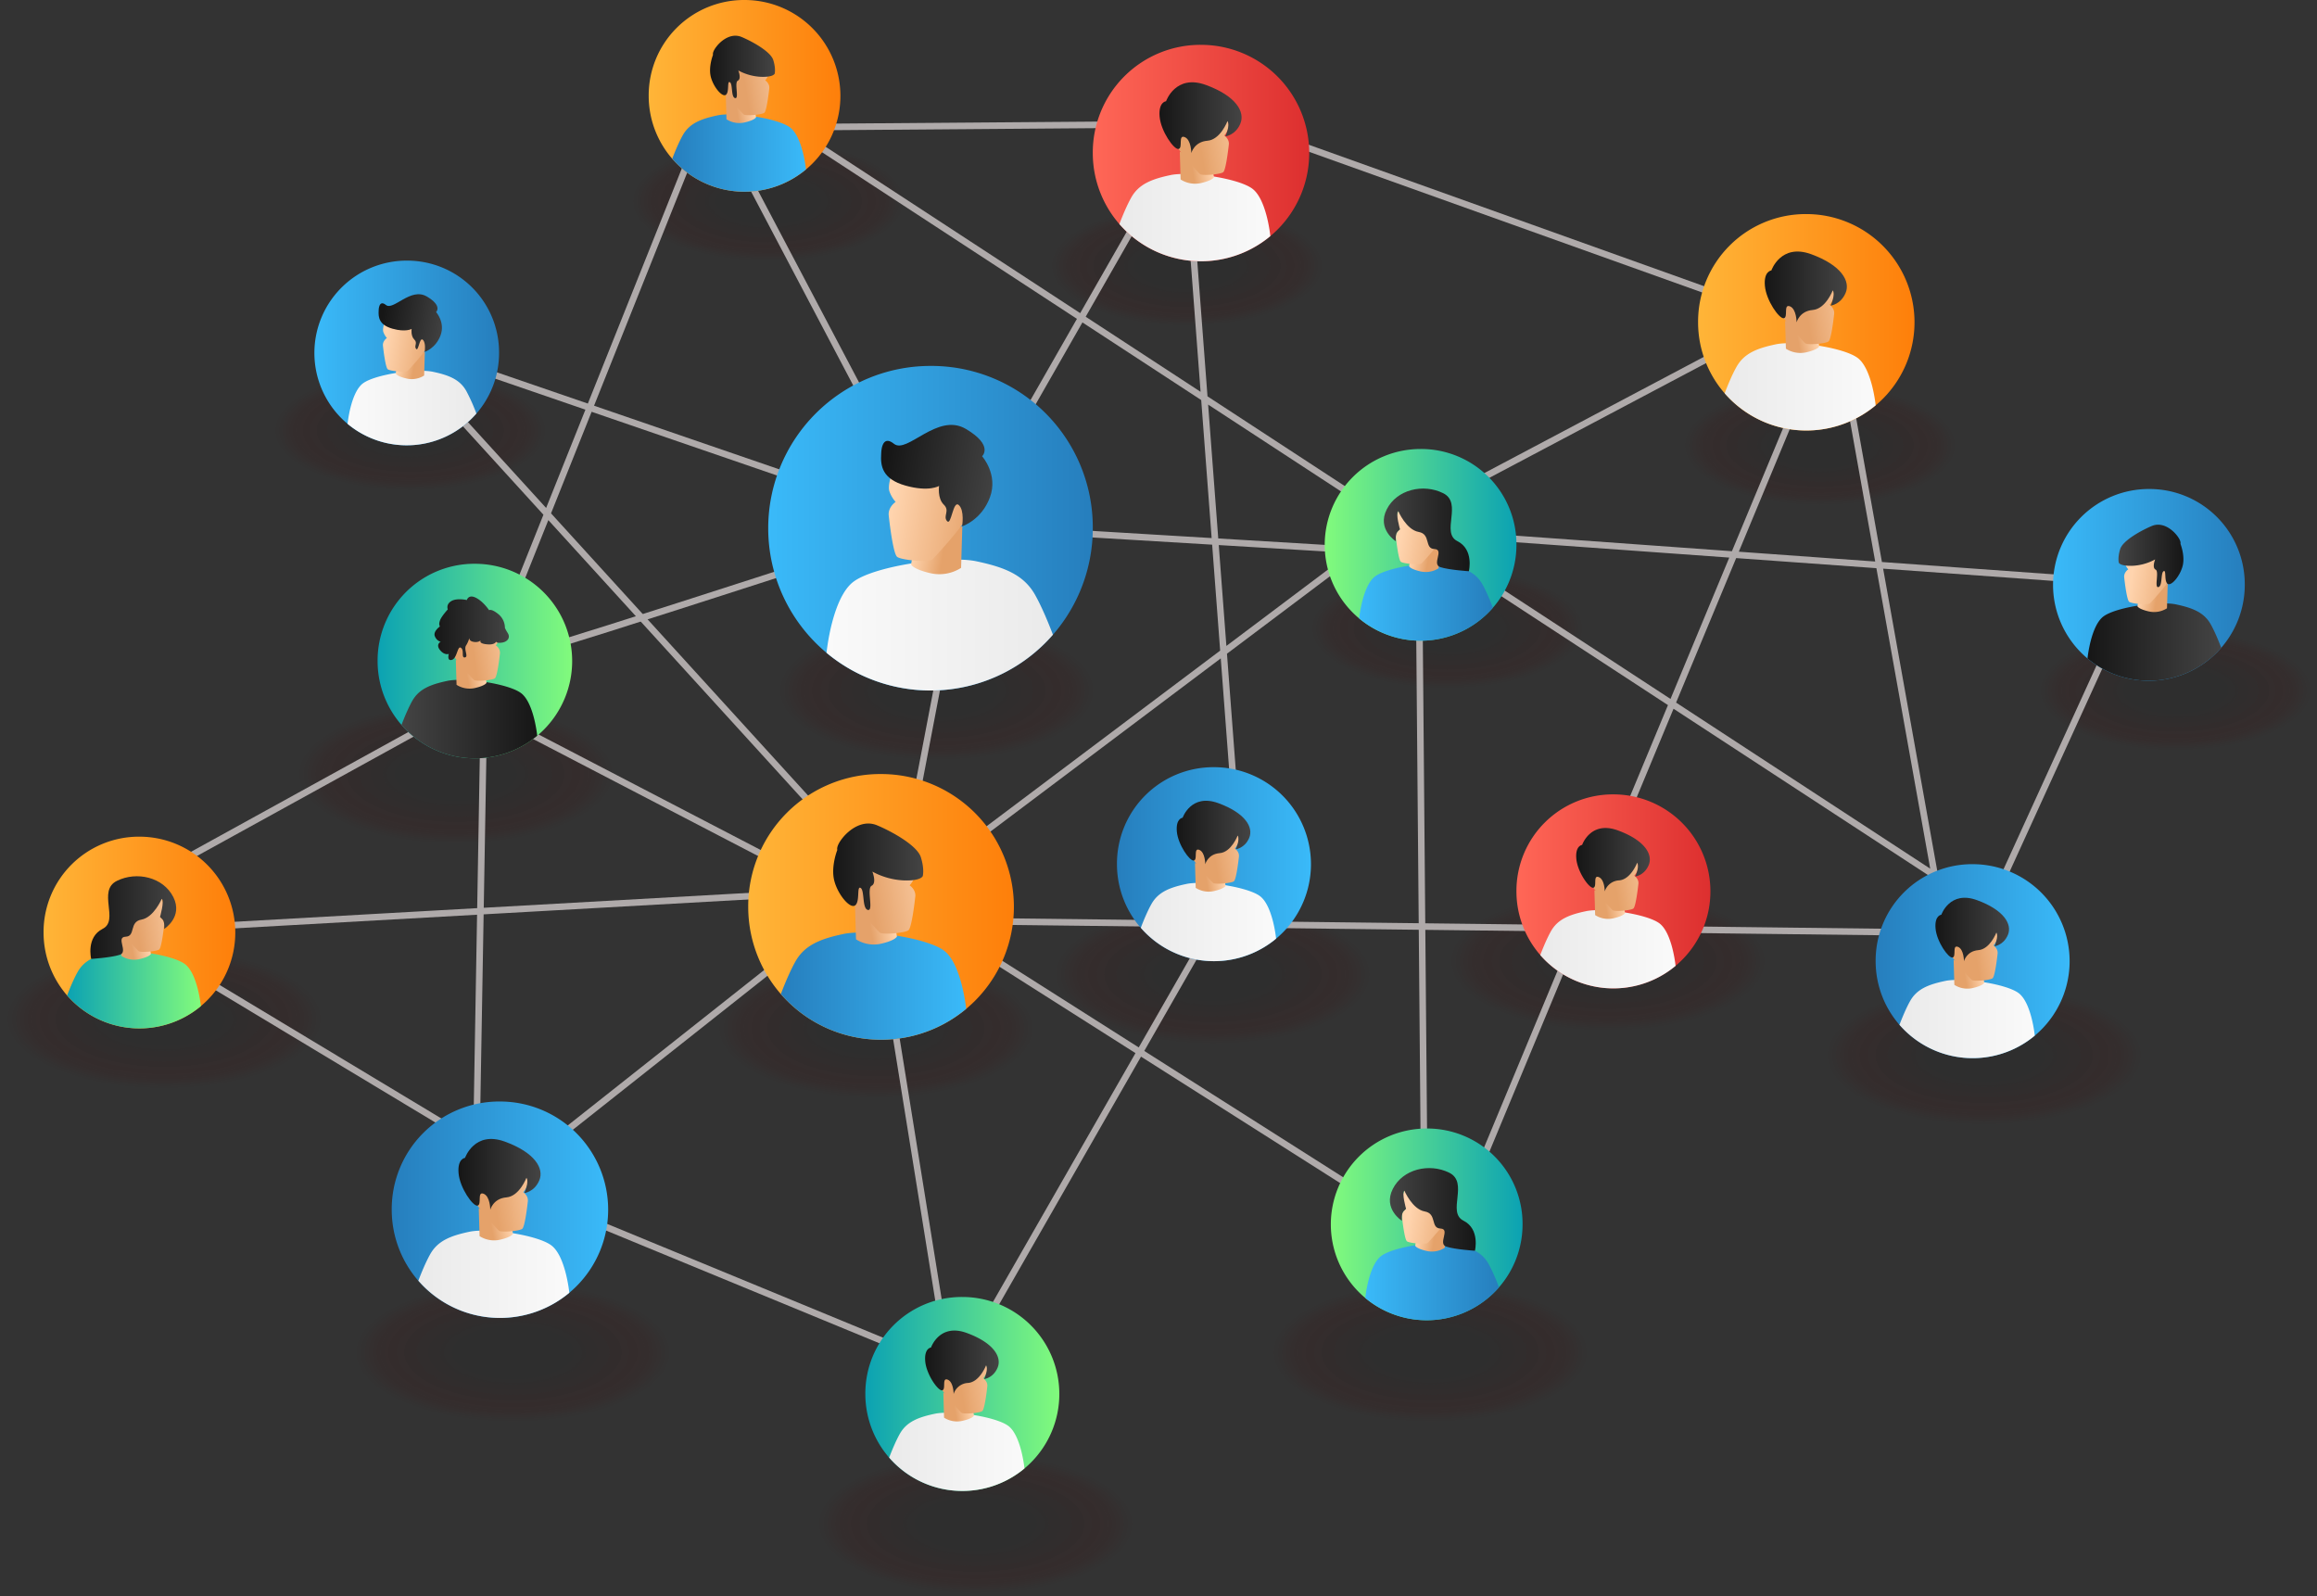 <svg id="Layer_4" data-name="Layer 4" xmlns="http://www.w3.org/2000/svg" xmlns:xlink="http://www.w3.org/1999/xlink" viewBox="0 0 2541.3 1750.51"><rect x="0" y="0" width="2541.3" height="1750.51" fill="#333333" stroke="none"/><defs><style>.cls-1{opacity:0.17;}.cls-2{fill:#4c0000;opacity:0;}.cls-3{fill:#4a0101;opacity:0.04;}.cls-4{fill:#480202;opacity:0.08;}.cls-5{fill:#460303;opacity:0.12;}.cls-6{fill:#440404;opacity:0.15;}.cls-7{fill:#420505;opacity:0.19;}.cls-8{fill:#400606;opacity:0.23;}.cls-9{fill:#3e0606;opacity:0.27;}.cls-10{fill:#3c0707;opacity:0.31;}.cls-11{fill:#3a0808;opacity:0.35;}.cls-12{fill:#380909;opacity:0.38;}.cls-13{fill:#360a0a;opacity:0.42;}.cls-14{fill:#340b0b;opacity:0.46;}.cls-15{fill:#330c0c;opacity:0.5;}.cls-16{fill:#310d0d;opacity:0.54;}.cls-17{fill:#2f0e0e;opacity:0.58;}.cls-18{fill:#2d0f0f;opacity:0.62;}.cls-19{fill:#2b1010;opacity:0.65;}.cls-20{fill:#291111;opacity:0.69;}.cls-21{fill:#271212;opacity:0.73;}.cls-22{fill:#251212;opacity:0.77;}.cls-23{fill:#231313;opacity:0.81;}.cls-24{fill:#211414;opacity:0.85;}.cls-25{fill:#1f1515;opacity:0.88;}.cls-26{fill:#1d1616;opacity:0.92;}.cls-27{fill:#1b1717;opacity:0.96;}.cls-28{fill:#191818;}.cls-29{fill:none;stroke:#afaaaa;stroke-miterlimit:10;stroke-width:7.19px;}.cls-30{fill:url(#linear-gradient);}.cls-31{fill:url(#linear-gradient-2);}.cls-32{fill:url(#linear-gradient-3);}.cls-33{fill:url(#linear-gradient-4);}.cls-34{fill:url(#linear-gradient-5);}.cls-35{fill:url(#linear-gradient-6);}.cls-36{fill:url(#linear-gradient-7);}.cls-37{fill:url(#linear-gradient-8);}.cls-38{fill:url(#linear-gradient-9);}.cls-39{fill:url(#linear-gradient-10);}.cls-40{fill:url(#linear-gradient-11);}.cls-41{fill:url(#linear-gradient-12);}.cls-42{fill:url(#linear-gradient-13);}.cls-43{fill:url(#linear-gradient-14);}.cls-44{fill:url(#linear-gradient-15);}.cls-45{fill:url(#linear-gradient-16);}.cls-46{fill:url(#linear-gradient-17);}.cls-47{fill:url(#linear-gradient-18);}.cls-48{fill:url(#linear-gradient-19);}.cls-49{fill:url(#linear-gradient-20);}.cls-50{fill:url(#linear-gradient-21);}.cls-51{fill:url(#linear-gradient-22);}.cls-52{fill:url(#linear-gradient-23);}.cls-53{fill:url(#linear-gradient-24);}.cls-54{fill:url(#linear-gradient-25);}.cls-55{fill:url(#linear-gradient-26);}.cls-56{fill:url(#linear-gradient-27);}.cls-57{fill:url(#linear-gradient-28);}.cls-58{fill:url(#linear-gradient-29);}.cls-59{fill:url(#linear-gradient-30);}.cls-60{fill:url(#linear-gradient-31);}.cls-61{fill:url(#linear-gradient-32);}.cls-62{fill:url(#linear-gradient-33);}.cls-63{fill:url(#linear-gradient-34);}.cls-64{fill:url(#linear-gradient-35);}.cls-65{fill:url(#linear-gradient-36);}.cls-66{fill:url(#linear-gradient-37);}.cls-67{fill:url(#linear-gradient-38);}.cls-68{fill:url(#linear-gradient-39);}.cls-69{fill:url(#linear-gradient-40);}.cls-70{fill:url(#linear-gradient-41);}.cls-71{fill:url(#linear-gradient-42);}.cls-72{fill:url(#linear-gradient-43);}.cls-73{fill:url(#linear-gradient-44);}.cls-74{fill:url(#linear-gradient-45);}.cls-75{fill:url(#linear-gradient-46);}.cls-76{fill:url(#linear-gradient-47);}.cls-77{fill:url(#linear-gradient-48);}.cls-78{fill:url(#linear-gradient-49);}.cls-79{fill:url(#linear-gradient-50);}.cls-80{fill:url(#linear-gradient-51);}.cls-81{fill:url(#linear-gradient-52);}.cls-82{fill:url(#linear-gradient-53);}.cls-83{fill:url(#linear-gradient-54);}.cls-84{fill:url(#linear-gradient-55);}.cls-85{fill:url(#linear-gradient-56);}.cls-86{fill:url(#linear-gradient-57);}.cls-87{fill:url(#linear-gradient-58);}.cls-88{fill:url(#linear-gradient-59);}.cls-89{fill:url(#linear-gradient-60);}.cls-90{fill:url(#linear-gradient-61);}.cls-91{fill:url(#linear-gradient-62);}.cls-92{fill:url(#linear-gradient-63);}.cls-93{fill:url(#linear-gradient-64);}.cls-94{fill:url(#linear-gradient-65);}.cls-95{fill:url(#linear-gradient-66);}.cls-96{fill:url(#linear-gradient-67);}.cls-97{fill:url(#linear-gradient-68);}.cls-98{fill:url(#linear-gradient-69);}.cls-99{fill:url(#linear-gradient-70);}.cls-100{fill:url(#linear-gradient-71);}.cls-101{fill:url(#linear-gradient-72);}.cls-102{fill:url(#linear-gradient-73);}.cls-103{fill:url(#linear-gradient-74);}.cls-104{fill:url(#linear-gradient-75);}.cls-105{fill:url(#linear-gradient-76);}.cls-106{fill:url(#linear-gradient-77);}.cls-107{fill:url(#linear-gradient-78);}.cls-108{fill:url(#linear-gradient-79);}.cls-109{fill:url(#linear-gradient-80);}</style><linearGradient id="linear-gradient" x1="1071.97" y1="954.09" x2="1427.93" y2="954.09" gradientUnits="userSpaceOnUse"><stop offset="0" stop-color="#3abaf9"/><stop offset="1" stop-color="#267ebd"/></linearGradient><linearGradient id="linear-gradient-2" x1="1135.89" y1="1060.27" x2="1384.21" y2="1060.27" gradientUnits="userSpaceOnUse"><stop offset="0" stop-color="#fafafa"/><stop offset="1" stop-color="#eaeaea"/></linearGradient><linearGradient id="linear-gradient-3" x1="1232.26" y1="971.72" x2="1264.83" y2="977.26" gradientUnits="userSpaceOnUse"><stop offset="0" stop-color="#ffd4ae"/><stop offset="1" stop-color="#e5a26a"/></linearGradient><linearGradient id="linear-gradient-4" x1="2125.53" y1="-36.43" x2="2221.26" y2="-36.43" gradientTransform="matrix(0.99, 0.16, -0.16, 0.99, -900.76, 618.76)" xlink:href="#linear-gradient-3"/><linearGradient id="linear-gradient-5" x1="2111.13" y1="-78.12" x2="2237.83" y2="-78.12" gradientTransform="matrix(0.99, 0.16, -0.16, 0.99, -900.76, 618.76)" gradientUnits="userSpaceOnUse"><stop offset="0" stop-color="#161616"/><stop offset="1" stop-color="#444"/></linearGradient><linearGradient id="linear-gradient-6" x1="574.19" y1="761.87" x2="776.74" y2="761.87" xlink:href="#linear-gradient"/><linearGradient id="linear-gradient-7" x1="610.56" y1="822.29" x2="751.86" y2="822.29" xlink:href="#linear-gradient-2"/><linearGradient id="linear-gradient-8" x1="665.4" y1="771.9" x2="683.93" y2="775.05" xlink:href="#linear-gradient-3"/><linearGradient id="linear-gradient-9" x1="1549.82" y1="-124.64" x2="1604.3" y2="-124.64" gradientTransform="matrix(0.99, 0.16, -0.16, 0.99, -900.76, 618.76)" xlink:href="#linear-gradient-3"/><linearGradient id="linear-gradient-10" x1="1541.63" y1="-148.36" x2="1613.73" y2="-148.36" xlink:href="#linear-gradient-5"/><linearGradient id="linear-gradient-11" x1="-9830.61" y1="1369.38" x2="-9539.22" y2="1369.38" gradientTransform="matrix(-1, 0, 0, 1, -8489.23, 0)" gradientUnits="userSpaceOnUse"><stop offset="0" stop-color="#fe7f0a"/><stop offset="1" stop-color="#ffb538"/></linearGradient><linearGradient id="linear-gradient-12" x1="-9778.28" y1="1456.3" x2="-9575.02" y2="1456.3" gradientTransform="matrix(-1, 0, 0, 1, -8489.23, 0)" xlink:href="#linear-gradient"/><linearGradient id="linear-gradient-13" x1="-9699.39" y1="1383.81" x2="-9672.74" y2="1388.35" gradientTransform="matrix(-1, 0, 0, 1, -8489.23, 0)" xlink:href="#linear-gradient-3"/><linearGradient id="linear-gradient-14" x1="-8596.98" y1="2141.39" x2="-8518.62" y2="2141.39" gradientTransform="matrix(-0.99, 0.16, 0.16, 0.99, -7588.47, 618.76)" xlink:href="#linear-gradient-3"/><linearGradient id="linear-gradient-15" x1="1143.25" y1="1325.34" x2="1241.95" y2="1325.34" gradientTransform="matrix(1, 0, 0, 1, 0, 0)" xlink:href="#linear-gradient-5"/><linearGradient id="linear-gradient-16" x1="-9640.35" y1="479.88" x2="-9430.07" y2="479.88" xlink:href="#linear-gradient-11"/><linearGradient id="linear-gradient-17" x1="-9602.58" y1="542.61" x2="-9455.9" y2="542.61" gradientTransform="matrix(-1, 0, 0, 1, -8489.23, 0)" xlink:href="#linear-gradient"/><linearGradient id="linear-gradient-18" x1="-9545.66" y1="490.3" x2="-9526.42" y2="493.57" gradientTransform="matrix(-1, 0, 0, 1, -8489.23, 0)" xlink:href="#linear-gradient-3"/><linearGradient id="linear-gradient-19" x1="-8580.7" y1="1244.67" x2="-8524.15" y2="1244.67" gradientTransform="matrix(-0.99, 0.16, 0.16, 0.99, -7588.47, 618.76)" xlink:href="#linear-gradient-3"/><linearGradient id="linear-gradient-20" x1="1008.14" y1="448.1" x2="1079.37" y2="448.1" gradientTransform="matrix(1, 0, 0, 1, 0, 0)" xlink:href="#linear-gradient-5"/><linearGradient id="linear-gradient-21" x1="2094.41" y1="1016.21" x2="2304.68" y2="1016.21" gradientTransform="translate(386.75)" xlink:href="#linear-gradient"/><linearGradient id="linear-gradient-22" x1="2132.17" y1="1078.93" x2="2278.85" y2="1078.93" gradientTransform="translate(386.75)" xlink:href="#linear-gradient-5"/><linearGradient id="linear-gradient-23" x1="2189.1" y1="1026.62" x2="2208.33" y2="1029.9" gradientTransform="translate(386.75)" xlink:href="#linear-gradient-3"/><linearGradient id="linear-gradient-24" x1="3094.88" y1="-120.23" x2="3151.43" y2="-120.23" gradientTransform="matrix(0.99, 0.16, -0.16, 0.99, -514.01, 618.76)" xlink:href="#linear-gradient-3"/><linearGradient id="linear-gradient-25" x1="-10726.62" y1="984.43" x2="-10655.39" y2="984.43" gradientTransform="matrix(-1, 0, 0, 1, -8102.48, 0)" xlink:href="#linear-gradient-5"/><linearGradient id="linear-gradient-26" x1="-8976.63" y1="1397.53" x2="-8766.36" y2="1397.53" xlink:href="#linear-gradient-11"/><linearGradient id="linear-gradient-27" x1="-8938.87" y1="1460.25" x2="-8792.19" y2="1460.25" gradientTransform="matrix(-1, 0, 0, 1, -8489.23, 0)" gradientUnits="userSpaceOnUse"><stop offset="0" stop-color="#82fb7c"/><stop offset="1" stop-color="#0ba2b3"/></linearGradient><linearGradient id="linear-gradient-28" x1="-8881.95" y1="1407.94" x2="-8862.71" y2="1411.22" gradientTransform="matrix(-1, 0, 0, 1, -8489.23, 0)" xlink:href="#linear-gradient-3"/><linearGradient id="linear-gradient-29" x1="-7777.14" y1="2042.44" x2="-7720.59" y2="2042.44" gradientTransform="matrix(-0.99, 0.16, 0.16, 0.99, -7588.47, 618.76)" xlink:href="#linear-gradient-3"/><linearGradient id="linear-gradient-30" x1="328.47" y1="1381.15" x2="422.63" y2="1381.15" gradientTransform="matrix(1, 0, 0, 1, 0, 0)" xlink:href="#linear-gradient-5"/><linearGradient id="linear-gradient-31" x1="1517.73" y1="972.33" x2="1728.01" y2="972.33" gradientTransform="translate(164.58)" xlink:href="#linear-gradient-27"/><linearGradient id="linear-gradient-32" x1="1555.5" y1="1035.05" x2="1702.18" y2="1035.05" gradientTransform="translate(164.58)" xlink:href="#linear-gradient"/><linearGradient id="linear-gradient-33" x1="1612.42" y1="982.74" x2="1631.66" y2="986.02" gradientTransform="translate(164.58)" xlink:href="#linear-gradient-3"/><linearGradient id="linear-gradient-34" x1="2518.29" y1="-70.43" x2="2574.84" y2="-70.43" gradientTransform="matrix(0.99, 0.16, -0.16, 0.99, -736.18, 618.76)" xlink:href="#linear-gradient-3"/><linearGradient id="linear-gradient-35" x1="-10165.89" y1="955.95" x2="-10071.73" y2="955.95" gradientTransform="matrix(-1, 0, 0, 1, -8324.65, 0)" xlink:href="#linear-gradient-5"/><linearGradient id="linear-gradient-36" x1="1524.45" y1="1717.61" x2="1734.72" y2="1717.61" gradientTransform="translate(164.58)" xlink:href="#linear-gradient-27"/><linearGradient id="linear-gradient-37" x1="1562.21" y1="1780.33" x2="1708.89" y2="1780.33" gradientTransform="translate(164.58)" xlink:href="#linear-gradient"/><linearGradient id="linear-gradient-38" x1="1619.14" y1="1728.02" x2="1638.37" y2="1731.3" gradientTransform="translate(164.58)" xlink:href="#linear-gradient-3"/><linearGradient id="linear-gradient-39" x1="2645.19" y1="663.39" x2="2701.74" y2="663.39" gradientTransform="matrix(0.99, 0.16, -0.16, 0.99, -736.18, 618.76)" xlink:href="#linear-gradient-3"/><linearGradient id="linear-gradient-40" x1="-10172.61" y1="1701.23" x2="-10078.45" y2="1701.23" gradientTransform="matrix(-1, 0, 0, 1, -8324.65, 0)" xlink:href="#linear-gradient-5"/><linearGradient id="linear-gradient-41" x1="-9346.13" y1="1099.78" x2="-9132.74" y2="1099.78" xlink:href="#linear-gradient-27"/><linearGradient id="linear-gradient-42" x1="-9307.81" y1="1163.43" x2="-9158.95" y2="1163.43" gradientTransform="matrix(-1, 0, 0, 1, -8489.23, 0)" xlink:href="#linear-gradient-5"/><linearGradient id="linear-gradient-43" x1="-9250.04" y1="1110.35" x2="-9230.51" y2="1113.67" gradientTransform="matrix(-1, 0, 0, 1, -8489.23, 0)" xlink:href="#linear-gradient-3"/><linearGradient id="linear-gradient-44" x1="-8189.02" y1="1808.03" x2="-8131.63" y2="1808.03" gradientTransform="matrix(-0.99, 0.16, 0.16, 0.99, -7588.47, 618.76)" xlink:href="#linear-gradient-3"/><linearGradient id="linear-gradient-45" x1="705.81" y1="1063.83" x2="787.44" y2="1063.83" gradientTransform="matrix(1, 0, 0, 1, 0, 0)" xlink:href="#linear-gradient-5"/><linearGradient id="linear-gradient-46" x1="-9385.64" y1="1701.52" x2="-9148.27" y2="1701.52" gradientTransform="matrix(-1, 0, 0, 1, -8489.23, 0)" xlink:href="#linear-gradient"/><linearGradient id="linear-gradient-47" x1="-9343.01" y1="1772.33" x2="-9177.43" y2="1772.33" gradientTransform="matrix(-1, 0, 0, 1, -8489.23, 0)" xlink:href="#linear-gradient-2"/><linearGradient id="linear-gradient-48" x1="-9278.75" y1="1713.28" x2="-9257.04" y2="1716.98" gradientTransform="matrix(-1, 0, 0, 1, -8489.23, 0)" xlink:href="#linear-gradient-3"/><linearGradient id="linear-gradient-49" x1="-8122.63" y1="2404.5" x2="-8058.8" y2="2404.5" gradientTransform="matrix(-0.99, 0.16, 0.16, 0.99, -7588.47, 618.76)" xlink:href="#linear-gradient-3"/><linearGradient id="linear-gradient-50" x1="732.17" y1="1662.72" x2="822.25" y2="1662.72" gradientTransform="matrix(1, 0, 0, 1, 0, 0)" xlink:href="#linear-gradient-5"/><linearGradient id="linear-gradient-51" x1="-10988.55" y1="1428.93" x2="-10775.79" y2="1428.93" gradientTransform="matrix(-1, 0, 0, 1, -8489.23, 0)" xlink:href="#linear-gradient"/><linearGradient id="linear-gradient-52" x1="-10950.34" y1="1492.4" x2="-10801.92" y2="1492.4" gradientTransform="matrix(-1, 0, 0, 1, -8489.23, 0)" xlink:href="#linear-gradient-2"/><linearGradient id="linear-gradient-53" x1="-10892.74" y1="1439.47" x2="-10873.28" y2="1442.78" gradientTransform="matrix(-1, 0, 0, 1, -8489.23, 0)" xlink:href="#linear-gradient-3"/><linearGradient id="linear-gradient-54" x1="-9758.15" y1="2397.75" x2="-9700.93" y2="2397.75" gradientTransform="matrix(-0.99, 0.16, 0.16, 0.99, -7588.47, 618.76)" xlink:href="#linear-gradient-3"/><linearGradient id="linear-gradient-55" x1="2352.11" y1="1394.15" x2="2432.85" y2="1394.15" gradientTransform="matrix(1, 0, 0, 1, 0, 0)" xlink:href="#linear-gradient-5"/><linearGradient id="linear-gradient-56" x1="-10594.58" y1="1352.42" x2="-10381.82" y2="1352.42" gradientTransform="matrix(-1, 0, 0, 1, -8489.23, 0)" gradientUnits="userSpaceOnUse"><stop offset="0" stop-color="#dd2f2f"/><stop offset="1" stop-color="#ff6757"/></linearGradient><linearGradient id="linear-gradient-57" x1="-10556.37" y1="1415.89" x2="-10407.95" y2="1415.89" gradientTransform="matrix(-1, 0, 0, 1, -8489.23, 0)" xlink:href="#linear-gradient-2"/><linearGradient id="linear-gradient-58" x1="-10498.77" y1="1362.96" x2="-10479.31" y2="1366.27" gradientTransform="matrix(-1, 0, 0, 1, -8489.23, 0)" xlink:href="#linear-gradient-3"/><linearGradient id="linear-gradient-59" x1="-9381.41" y1="2258.72" x2="-9324.19" y2="2258.72" gradientTransform="matrix(-0.99, 0.16, 0.16, 0.99, -7588.47, 618.76)" xlink:href="#linear-gradient-3"/><linearGradient id="linear-gradient-60" x1="1958.13" y1="1317.64" x2="2038.87" y2="1317.64" gradientTransform="matrix(1, 0, 0, 1, 0, 0)" xlink:href="#linear-gradient-5"/><linearGradient id="linear-gradient-61" x1="-10156.44" y1="1322.55" x2="-9943.67" y2="1322.55" gradientTransform="matrix(-1, 0, 0, 1, -8489.23, 0)" xlink:href="#linear-gradient"/><linearGradient id="linear-gradient-62" x1="-10118.23" y1="1386.02" x2="-9969.81" y2="1386.02" gradientTransform="matrix(-1, 0, 0, 1, -8489.23, 0)" xlink:href="#linear-gradient-2"/><linearGradient id="linear-gradient-63" x1="-10060.63" y1="1333.09" x2="-10041.16" y2="1336.4" gradientTransform="matrix(-1, 0, 0, 1, -8489.23, 0)" xlink:href="#linear-gradient-3"/><linearGradient id="linear-gradient-64" x1="-8953.53" y1="2158.56" x2="-8896.31" y2="2158.56" gradientTransform="matrix(-0.99, 0.16, 0.16, 0.99, -7588.47, 618.76)" xlink:href="#linear-gradient-3"/><linearGradient id="linear-gradient-65" x1="1519.99" y1="1287.77" x2="1600.73" y2="1287.77" gradientTransform="matrix(1, 0, 0, 1, 0, 0)" xlink:href="#linear-gradient-5"/><linearGradient id="linear-gradient-66" x1="-9880.45" y1="1903.62" x2="-9667.69" y2="1903.62" xlink:href="#linear-gradient-27"/><linearGradient id="linear-gradient-67" x1="-9842.24" y1="1967.09" x2="-9693.82" y2="1967.09" gradientTransform="matrix(-1, 0, 0, 1, -8489.23, 0)" xlink:href="#linear-gradient-2"/><linearGradient id="linear-gradient-68" x1="-9784.64" y1="1914.16" x2="-9765.18" y2="1917.47" gradientTransform="matrix(-1, 0, 0, 1, -8489.23, 0)" xlink:href="#linear-gradient-3"/><linearGradient id="linear-gradient-69" x1="-8587.2" y1="2687" x2="-8529.98" y2="2687" gradientTransform="matrix(-0.99, 0.16, 0.16, 0.99, -7588.47, 618.76)" xlink:href="#linear-gradient-3"/><linearGradient id="linear-gradient-70" x1="1244.01" y1="1868.84" x2="1324.75" y2="1868.84" gradientTransform="matrix(1, 0, 0, 1, 0, 0)" xlink:href="#linear-gradient-5"/><linearGradient id="linear-gradient-71" x1="-10154.54" y1="542.61" x2="-9917.16" y2="542.61" xlink:href="#linear-gradient-56"/><linearGradient id="linear-gradient-72" x1="-10111.91" y1="613.42" x2="-9946.32" y2="613.42" gradientTransform="matrix(-1, 0, 0, 1, -8489.23, 0)" xlink:href="#linear-gradient-2"/><linearGradient id="linear-gradient-73" x1="-10047.64" y1="554.36" x2="-10025.93" y2="558.06" gradientTransform="matrix(-1, 0, 0, 1, -8489.23, 0)" xlink:href="#linear-gradient-3"/><linearGradient id="linear-gradient-74" x1="-9069" y1="1385.79" x2="-9005.17" y2="1385.79" gradientTransform="matrix(-0.99, 0.16, 0.16, 0.99, -7588.47, 618.76)" xlink:href="#linear-gradient-3"/><linearGradient id="linear-gradient-75" x1="1501.06" y1="503.8" x2="1591.14" y2="503.8" gradientTransform="matrix(1, 0, 0, 1, 0, 0)" xlink:href="#linear-gradient-5"/><linearGradient id="linear-gradient-76" x1="-10818.42" y1="728.22" x2="-10581.05" y2="728.22" xlink:href="#linear-gradient-11"/><linearGradient id="linear-gradient-77" x1="-10775.79" y1="799.03" x2="-10610.2" y2="799.03" gradientTransform="matrix(-1, 0, 0, 1, -8489.23, 0)" xlink:href="#linear-gradient-2"/><linearGradient id="linear-gradient-78" x1="-10711.53" y1="739.98" x2="-10689.81" y2="743.68" gradientTransform="matrix(-1, 0, 0, 1, -8489.23, 0)" xlink:href="#linear-gradient-3"/><linearGradient id="linear-gradient-79" x1="-9694.69" y1="1675.97" x2="-9630.85" y2="1675.97" gradientTransform="matrix(-0.99, 0.16, 0.16, 0.99, -7588.47, 618.76)" xlink:href="#linear-gradient-3"/><linearGradient id="linear-gradient-80" x1="2164.94" y1="689.42" x2="2255.03" y2="689.42" gradientTransform="matrix(1, 0, 0, 1, 0, 0)" xlink:href="#linear-gradient-5"/></defs><g class="cls-1"><ellipse class="cls-2" cx="1568.72" cy="1483.23" rx="180.04" ry="79.08"/><ellipse class="cls-3" cx="1568.72" cy="1483.23" rx="175.68" ry="77.17"/><ellipse class="cls-4" cx="1568.72" cy="1483.23" rx="171.32" ry="75.26"/><ellipse class="cls-5" cx="1568.72" cy="1483.23" rx="166.97" ry="73.34"/><ellipse class="cls-6" cx="1568.72" cy="1483.23" rx="162.61" ry="71.43"/><ellipse class="cls-7" cx="1568.72" cy="1483.23" rx="158.25" ry="69.51"/><ellipse class="cls-8" cx="1568.72" cy="1483.23" rx="153.89" ry="67.6"/><ellipse class="cls-9" cx="1568.72" cy="1483.23" rx="149.54" ry="65.69"/><ellipse class="cls-10" cx="1568.72" cy="1483.23" rx="145.18" ry="63.77"/><ellipse class="cls-11" cx="1568.72" cy="1483.23" rx="140.82" ry="61.86"/><ellipse class="cls-12" cx="1568.72" cy="1483.23" rx="136.47" ry="59.94"/><ellipse class="cls-13" cx="1568.72" cy="1483.23" rx="132.11" ry="58.03"/><ellipse class="cls-14" cx="1568.72" cy="1483.23" rx="127.75" ry="56.12"/><ellipse class="cls-15" cx="1568.72" cy="1483.23" rx="123.39" ry="54.2"/><ellipse class="cls-16" cx="1568.72" cy="1483.23" rx="119.04" ry="52.29"/><ellipse class="cls-17" cx="1568.72" cy="1483.23" rx="114.68" ry="50.37"/><ellipse class="cls-18" cx="1568.72" cy="1483.23" rx="110.32" ry="48.46"/><ellipse class="cls-19" cx="1568.72" cy="1483.23" rx="105.96" ry="46.55"/><ellipse class="cls-20" cx="1568.72" cy="1483.23" rx="101.61" ry="44.63"/><ellipse class="cls-21" cx="1568.72" cy="1483.23" rx="97.25" ry="42.72"/><ellipse class="cls-22" cx="1568.72" cy="1483.23" rx="92.89" ry="40.8"/><ellipse class="cls-23" cx="1568.72" cy="1483.23" rx="88.54" ry="38.89"/><ellipse class="cls-24" cx="1568.72" cy="1483.23" rx="84.18" ry="36.98"/><ellipse class="cls-25" cx="1568.72" cy="1483.23" rx="79.82" ry="35.06"/><ellipse class="cls-26" cx="1568.72" cy="1483.23" rx="75.46" ry="33.15"/><ellipse class="cls-27" cx="1568.72" cy="1483.23" rx="71.11" ry="31.23"/><ellipse class="cls-28" cx="1568.72" cy="1483.23" rx="66.75" ry="29.32"/></g><g class="cls-1"><ellipse class="cls-2" cx="1070.14" cy="1671.43" rx="180.04" ry="79.08"/><ellipse class="cls-3" cx="1070.14" cy="1671.43" rx="175.68" ry="77.17"/><ellipse class="cls-4" cx="1070.14" cy="1671.43" rx="171.32" ry="75.26"/><ellipse class="cls-5" cx="1070.14" cy="1671.43" rx="166.97" ry="73.34"/><ellipse class="cls-6" cx="1070.14" cy="1671.43" rx="162.61" ry="71.43"/><ellipse class="cls-7" cx="1070.14" cy="1671.43" rx="158.25" ry="69.51"/><ellipse class="cls-8" cx="1070.14" cy="1671.43" rx="153.89" ry="67.6"/><ellipse class="cls-9" cx="1070.14" cy="1671.43" rx="149.54" ry="65.69"/><ellipse class="cls-10" cx="1070.14" cy="1671.43" rx="145.18" ry="63.77"/><ellipse class="cls-11" cx="1070.14" cy="1671.43" rx="140.82" ry="61.86"/><ellipse class="cls-12" cx="1070.14" cy="1671.43" rx="136.47" ry="59.94"/><ellipse class="cls-13" cx="1070.14" cy="1671.43" rx="132.11" ry="58.03"/><ellipse class="cls-14" cx="1070.14" cy="1671.43" rx="127.75" ry="56.12"/><ellipse class="cls-15" cx="1070.14" cy="1671.43" rx="123.39" ry="54.2"/><ellipse class="cls-16" cx="1070.14" cy="1671.43" rx="119.04" ry="52.29"/><ellipse class="cls-17" cx="1070.14" cy="1671.43" rx="114.68" ry="50.37"/><ellipse class="cls-18" cx="1070.14" cy="1671.43" rx="110.32" ry="48.46"/><ellipse class="cls-19" cx="1070.14" cy="1671.43" rx="105.96" ry="46.55"/><ellipse class="cls-20" cx="1070.14" cy="1671.43" rx="101.61" ry="44.63"/><ellipse class="cls-21" cx="1070.14" cy="1671.43" rx="97.25" ry="42.72"/><ellipse class="cls-22" cx="1070.14" cy="1671.43" rx="92.89" ry="40.8"/><ellipse class="cls-23" cx="1070.14" cy="1671.43" rx="88.54" ry="38.89"/><ellipse class="cls-24" cx="1070.14" cy="1671.43" rx="84.18" ry="36.98"/><ellipse class="cls-25" cx="1070.14" cy="1671.43" rx="79.82" ry="35.06"/><ellipse class="cls-26" cx="1070.14" cy="1671.43" rx="75.46" ry="33.15"/><ellipse class="cls-27" cx="1070.14" cy="1671.43" rx="71.11" ry="31.23"/><ellipse class="cls-28" cx="1070.14" cy="1671.43" rx="66.75" ry="29.32"/></g><g class="cls-1"><ellipse class="cls-2" cx="562.58" cy="1483.23" rx="180.04" ry="79.08"/><ellipse class="cls-3" cx="562.58" cy="1483.23" rx="175.68" ry="77.17"/><ellipse class="cls-4" cx="562.58" cy="1483.23" rx="171.32" ry="75.26"/><ellipse class="cls-5" cx="562.58" cy="1483.23" rx="166.97" ry="73.34"/><ellipse class="cls-6" cx="562.58" cy="1483.23" rx="162.61" ry="71.43"/><ellipse class="cls-7" cx="562.58" cy="1483.23" rx="158.25" ry="69.51"/><ellipse class="cls-8" cx="562.58" cy="1483.23" rx="153.89" ry="67.6"/><ellipse class="cls-9" cx="562.58" cy="1483.23" rx="149.54" ry="65.69"/><ellipse class="cls-10" cx="562.58" cy="1483.23" rx="145.18" ry="63.77"/><ellipse class="cls-11" cx="562.58" cy="1483.23" rx="140.82" ry="61.86"/><ellipse class="cls-12" cx="562.58" cy="1483.23" rx="136.47" ry="59.94"/><ellipse class="cls-13" cx="562.58" cy="1483.23" rx="132.11" ry="58.03"/><ellipse class="cls-14" cx="562.58" cy="1483.23" rx="127.75" ry="56.12"/><ellipse class="cls-15" cx="562.58" cy="1483.23" rx="123.39" ry="54.2"/><ellipse class="cls-16" cx="562.58" cy="1483.23" rx="119.04" ry="52.29"/><ellipse class="cls-17" cx="562.58" cy="1483.23" rx="114.68" ry="50.37"/><ellipse class="cls-18" cx="562.58" cy="1483.23" rx="110.32" ry="48.46"/><ellipse class="cls-19" cx="562.58" cy="1483.23" rx="105.96" ry="46.55"/><ellipse class="cls-20" cx="562.58" cy="1483.23" rx="101.61" ry="44.63"/><ellipse class="cls-21" cx="562.58" cy="1483.23" rx="97.25" ry="42.72"/><ellipse class="cls-22" cx="562.58" cy="1483.23" rx="92.89" ry="40.8"/><ellipse class="cls-23" cx="562.58" cy="1483.23" rx="88.54" ry="38.89"/><ellipse class="cls-24" cx="562.58" cy="1483.23" rx="84.18" ry="36.98"/><ellipse class="cls-25" cx="562.58" cy="1483.23" rx="79.82" ry="35.06"/><ellipse class="cls-26" cx="562.58" cy="1483.23" rx="75.46" ry="33.15"/><ellipse class="cls-27" cx="562.58" cy="1483.23" rx="71.11" ry="31.23"/><ellipse class="cls-28" cx="562.58" cy="1483.23" rx="66.75" ry="29.32"/></g><g class="cls-1"><ellipse class="cls-2" cx="1330.39" cy="1068.6" rx="180.04" ry="79.08"/><ellipse class="cls-3" cx="1330.39" cy="1068.6" rx="175.68" ry="77.17"/><ellipse class="cls-4" cx="1330.39" cy="1068.6" rx="171.32" ry="75.26"/><ellipse class="cls-5" cx="1330.39" cy="1068.6" rx="166.97" ry="73.34"/><ellipse class="cls-6" cx="1330.39" cy="1068.6" rx="162.61" ry="71.43"/><ellipse class="cls-7" cx="1330.39" cy="1068.6" rx="158.25" ry="69.51"/><ellipse class="cls-8" cx="1330.39" cy="1068.6" rx="153.89" ry="67.6"/><ellipse class="cls-9" cx="1330.39" cy="1068.6" rx="149.54" ry="65.69"/><ellipse class="cls-10" cx="1330.39" cy="1068.6" rx="145.18" ry="63.77"/><ellipse class="cls-11" cx="1330.39" cy="1068.6" rx="140.82" ry="61.86"/><ellipse class="cls-12" cx="1330.39" cy="1068.6" rx="136.47" ry="59.94"/><ellipse class="cls-13" cx="1330.39" cy="1068.6" rx="132.11" ry="58.03"/><ellipse class="cls-14" cx="1330.39" cy="1068.6" rx="127.75" ry="56.12"/><ellipse class="cls-15" cx="1330.39" cy="1068.6" rx="123.39" ry="54.2"/><ellipse class="cls-16" cx="1330.39" cy="1068.6" rx="119.04" ry="52.29"/><ellipse class="cls-17" cx="1330.39" cy="1068.6" rx="114.68" ry="50.37"/><ellipse class="cls-18" cx="1330.39" cy="1068.6" rx="110.32" ry="48.46"/><ellipse class="cls-19" cx="1330.39" cy="1068.6" rx="105.96" ry="46.55"/><ellipse class="cls-20" cx="1330.39" cy="1068.6" rx="101.61" ry="44.63"/><ellipse class="cls-21" cx="1330.39" cy="1068.6" rx="97.25" ry="42.72"/><ellipse class="cls-22" cx="1330.39" cy="1068.6" rx="92.89" ry="40.8"/><ellipse class="cls-23" cx="1330.39" cy="1068.6" rx="88.54" ry="38.89"/><ellipse class="cls-24" cx="1330.39" cy="1068.6" rx="84.18" ry="36.98"/><ellipse class="cls-25" cx="1330.39" cy="1068.6" rx="79.82" ry="35.06"/><ellipse class="cls-26" cx="1330.39" cy="1068.6" rx="75.46" ry="33.15"/><ellipse class="cls-27" cx="1330.39" cy="1068.6" rx="71.11" ry="31.23"/><ellipse class="cls-28" cx="1330.39" cy="1068.6" rx="66.75" ry="29.32"/></g><g class="cls-1"><ellipse class="cls-2" cx="960.77" cy="1127.92" rx="180.04" ry="79.08"/><ellipse class="cls-3" cx="960.77" cy="1127.92" rx="175.68" ry="77.17"/><ellipse class="cls-4" cx="960.77" cy="1127.92" rx="171.32" ry="75.26"/><ellipse class="cls-5" cx="960.77" cy="1127.92" rx="166.97" ry="73.34"/><ellipse class="cls-6" cx="960.77" cy="1127.92" rx="162.61" ry="71.43"/><ellipse class="cls-7" cx="960.77" cy="1127.92" rx="158.25" ry="69.51"/><ellipse class="cls-8" cx="960.77" cy="1127.92" rx="153.89" ry="67.6"/><ellipse class="cls-9" cx="960.77" cy="1127.92" rx="149.54" ry="65.69"/><ellipse class="cls-10" cx="960.77" cy="1127.92" rx="145.18" ry="63.77"/><ellipse class="cls-11" cx="960.77" cy="1127.92" rx="140.82" ry="61.86"/><ellipse class="cls-12" cx="960.77" cy="1127.92" rx="136.47" ry="59.94"/><ellipse class="cls-13" cx="960.77" cy="1127.92" rx="132.11" ry="58.03"/><ellipse class="cls-14" cx="960.77" cy="1127.92" rx="127.75" ry="56.12"/><ellipse class="cls-15" cx="960.77" cy="1127.92" rx="123.39" ry="54.2"/><ellipse class="cls-16" cx="960.77" cy="1127.92" rx="119.04" ry="52.29"/><ellipse class="cls-17" cx="960.77" cy="1127.92" rx="114.68" ry="50.37"/><ellipse class="cls-18" cx="960.77" cy="1127.92" rx="110.32" ry="48.46"/><ellipse class="cls-19" cx="960.77" cy="1127.92" rx="105.96" ry="46.55"/><ellipse class="cls-20" cx="960.77" cy="1127.92" rx="101.61" ry="44.63"/><ellipse class="cls-21" cx="960.77" cy="1127.92" rx="97.25" ry="42.72"/><ellipse class="cls-22" cx="960.77" cy="1127.92" rx="92.89" ry="40.8"/><ellipse class="cls-23" cx="960.77" cy="1127.92" rx="88.54" ry="38.89"/><ellipse class="cls-24" cx="960.77" cy="1127.92" rx="84.18" ry="36.98"/><ellipse class="cls-25" cx="960.77" cy="1127.92" rx="79.82" ry="35.06"/><ellipse class="cls-26" cx="960.77" cy="1127.92" rx="75.46" ry="33.15"/><ellipse class="cls-27" cx="960.77" cy="1127.92" rx="71.11" ry="31.23"/><ellipse class="cls-28" cx="960.77" cy="1127.92" rx="66.75" ry="29.32"/></g><g class="cls-1"><ellipse class="cls-2" cx="180.04" cy="1117.66" rx="180.04" ry="79.08"/><ellipse class="cls-3" cx="180.04" cy="1117.66" rx="175.68" ry="77.17"/><ellipse class="cls-4" cx="180.04" cy="1117.66" rx="171.32" ry="75.26"/><ellipse class="cls-5" cx="180.04" cy="1117.66" rx="166.97" ry="73.34"/><ellipse class="cls-6" cx="180.04" cy="1117.66" rx="162.61" ry="71.43"/><ellipse class="cls-7" cx="180.04" cy="1117.66" rx="158.25" ry="69.51"/><ellipse class="cls-8" cx="180.04" cy="1117.66" rx="153.89" ry="67.6"/><ellipse class="cls-9" cx="180.04" cy="1117.66" rx="149.54" ry="65.69"/><ellipse class="cls-10" cx="180.04" cy="1117.66" rx="145.18" ry="63.77"/><ellipse class="cls-11" cx="180.04" cy="1117.66" rx="140.82" ry="61.86"/><ellipse class="cls-12" cx="180.04" cy="1117.66" rx="136.47" ry="59.94"/><ellipse class="cls-13" cx="180.04" cy="1117.66" rx="132.11" ry="58.03"/><ellipse class="cls-14" cx="180.04" cy="1117.66" rx="127.75" ry="56.12"/><ellipse class="cls-15" cx="180.04" cy="1117.66" rx="123.39" ry="54.2"/><ellipse class="cls-16" cx="180.04" cy="1117.66" rx="119.04" ry="52.29"/><ellipse class="cls-17" cx="180.04" cy="1117.66" rx="114.68" ry="50.37"/><ellipse class="cls-18" cx="180.04" cy="1117.66" rx="110.32" ry="48.46"/><ellipse class="cls-19" cx="180.04" cy="1117.66" rx="105.96" ry="46.55"/><ellipse class="cls-20" cx="180.04" cy="1117.66" rx="101.61" ry="44.63"/><ellipse class="cls-21" cx="180.04" cy="1117.66" rx="97.25" ry="42.72"/><ellipse class="cls-22" cx="180.04" cy="1117.66" rx="92.89" ry="40.8"/><ellipse class="cls-23" cx="180.04" cy="1117.66" rx="88.54" ry="38.89"/><ellipse class="cls-24" cx="180.04" cy="1117.66" rx="84.18" ry="36.98"/><ellipse class="cls-25" cx="180.04" cy="1117.66" rx="79.82" ry="35.06"/><ellipse class="cls-26" cx="180.04" cy="1117.66" rx="75.46" ry="33.15"/><ellipse class="cls-27" cx="180.04" cy="1117.66" rx="71.11" ry="31.23"/><ellipse class="cls-28" cx="180.04" cy="1117.66" rx="66.75" ry="29.32"/></g><g class="cls-1"><ellipse class="cls-2" cx="2176.32" cy="1157.24" rx="180.04" ry="79.08"/><ellipse class="cls-3" cx="2176.32" cy="1157.24" rx="175.68" ry="77.17"/><ellipse class="cls-4" cx="2176.32" cy="1157.24" rx="171.32" ry="75.26"/><ellipse class="cls-5" cx="2176.32" cy="1157.24" rx="166.97" ry="73.34"/><ellipse class="cls-6" cx="2176.32" cy="1157.24" rx="162.61" ry="71.43"/><ellipse class="cls-7" cx="2176.32" cy="1157.24" rx="158.25" ry="69.51"/><ellipse class="cls-8" cx="2176.32" cy="1157.24" rx="153.89" ry="67.6"/><ellipse class="cls-9" cx="2176.32" cy="1157.24" rx="149.54" ry="65.69"/><ellipse class="cls-10" cx="2176.32" cy="1157.24" rx="145.18" ry="63.77"/><ellipse class="cls-11" cx="2176.32" cy="1157.24" rx="140.82" ry="61.86"/><ellipse class="cls-12" cx="2176.32" cy="1157.24" rx="136.47" ry="59.94"/><ellipse class="cls-13" cx="2176.32" cy="1157.24" rx="132.11" ry="58.03"/><ellipse class="cls-14" cx="2176.32" cy="1157.24" rx="127.75" ry="56.12"/><ellipse class="cls-15" cx="2176.32" cy="1157.24" rx="123.39" ry="54.2"/><ellipse class="cls-16" cx="2176.32" cy="1157.24" rx="119.04" ry="52.29"/><ellipse class="cls-17" cx="2176.32" cy="1157.24" rx="114.68" ry="50.37"/><ellipse class="cls-18" cx="2176.32" cy="1157.24" rx="110.32" ry="48.46"/><ellipse class="cls-19" cx="2176.32" cy="1157.24" rx="105.96" ry="46.55"/><ellipse class="cls-20" cx="2176.32" cy="1157.24" rx="101.61" ry="44.63"/><ellipse class="cls-21" cx="2176.32" cy="1157.24" rx="97.25" ry="42.72"/><ellipse class="cls-22" cx="2176.32" cy="1157.24" rx="92.89" ry="40.8"/><ellipse class="cls-23" cx="2176.32" cy="1157.24" rx="88.54" ry="38.89"/><ellipse class="cls-24" cx="2176.32" cy="1157.24" rx="84.18" ry="36.98"/><ellipse class="cls-25" cx="2176.32" cy="1157.24" rx="79.82" ry="35.06"/><ellipse class="cls-26" cx="2176.32" cy="1157.24" rx="75.46" ry="33.15"/><ellipse class="cls-27" cx="2176.32" cy="1157.24" rx="71.11" ry="31.23"/><ellipse class="cls-28" cx="2176.32" cy="1157.24" rx="66.75" ry="29.32"/></g><g class="cls-1"><ellipse class="cls-2" cx="499.93" cy="848.94" rx="180.04" ry="79.08"/><ellipse class="cls-3" cx="499.93" cy="848.94" rx="175.68" ry="77.17"/><ellipse class="cls-4" cx="499.93" cy="848.94" rx="171.32" ry="75.26"/><ellipse class="cls-5" cx="499.93" cy="848.94" rx="166.97" ry="73.34"/><ellipse class="cls-6" cx="499.93" cy="848.94" rx="162.61" ry="71.43"/><ellipse class="cls-7" cx="499.93" cy="848.94" rx="158.25" ry="69.51"/><ellipse class="cls-8" cx="499.93" cy="848.94" rx="153.89" ry="67.6"/><ellipse class="cls-9" cx="499.93" cy="848.94" rx="149.54" ry="65.69"/><ellipse class="cls-10" cx="499.93" cy="848.94" rx="145.18" ry="63.77"/><ellipse class="cls-11" cx="499.93" cy="848.94" rx="140.82" ry="61.86"/><ellipse class="cls-12" cx="499.93" cy="848.94" rx="136.47" ry="59.94"/><ellipse class="cls-13" cx="499.93" cy="848.94" rx="132.11" ry="58.03"/><ellipse class="cls-14" cx="499.93" cy="848.94" rx="127.75" ry="56.12"/><ellipse class="cls-15" cx="499.93" cy="848.94" rx="123.39" ry="54.2"/><ellipse class="cls-16" cx="499.93" cy="848.94" rx="119.04" ry="52.29"/><ellipse class="cls-17" cx="499.93" cy="848.94" rx="114.68" ry="50.37"/><ellipse class="cls-18" cx="499.93" cy="848.94" rx="110.32" ry="48.46"/><ellipse class="cls-19" cx="499.93" cy="848.94" rx="105.96" ry="46.55"/><ellipse class="cls-20" cx="499.93" cy="848.94" rx="101.61" ry="44.63"/><ellipse class="cls-21" cx="499.93" cy="848.94" rx="97.25" ry="42.72"/><ellipse class="cls-22" cx="499.93" cy="848.94" rx="92.89" ry="40.8"/><ellipse class="cls-23" cx="499.93" cy="848.94" rx="88.54" ry="38.89"/><ellipse class="cls-24" cx="499.93" cy="848.94" rx="84.18" ry="36.98"/><ellipse class="cls-25" cx="499.93" cy="848.94" rx="79.82" ry="35.06"/><ellipse class="cls-26" cx="499.93" cy="848.94" rx="75.46" ry="33.15"/><ellipse class="cls-27" cx="499.93" cy="848.94" rx="71.11" ry="31.23"/><ellipse class="cls-28" cx="499.93" cy="848.94" rx="66.75" ry="29.32"/></g><g class="cls-1"><ellipse class="cls-2" cx="1027.39" cy="757.32" rx="180.04" ry="79.08"/><ellipse class="cls-3" cx="1027.39" cy="757.32" rx="175.68" ry="77.17"/><ellipse class="cls-4" cx="1027.39" cy="757.32" rx="171.32" ry="75.26"/><ellipse class="cls-5" cx="1027.39" cy="757.32" rx="166.97" ry="73.34"/><ellipse class="cls-6" cx="1027.39" cy="757.32" rx="162.61" ry="71.43"/><ellipse class="cls-7" cx="1027.39" cy="757.32" rx="158.25" ry="69.51"/><ellipse class="cls-8" cx="1027.39" cy="757.32" rx="153.89" ry="67.6"/><ellipse class="cls-9" cx="1027.39" cy="757.32" rx="149.54" ry="65.69"/><ellipse class="cls-10" cx="1027.39" cy="757.32" rx="145.18" ry="63.77"/><ellipse class="cls-11" cx="1027.39" cy="757.32" rx="140.82" ry="61.86"/><ellipse class="cls-12" cx="1027.39" cy="757.32" rx="136.47" ry="59.94"/><ellipse class="cls-13" cx="1027.39" cy="757.32" rx="132.11" ry="58.03"/><ellipse class="cls-14" cx="1027.39" cy="757.32" rx="127.75" ry="56.12"/><ellipse class="cls-15" cx="1027.39" cy="757.32" rx="123.39" ry="54.2"/><ellipse class="cls-16" cx="1027.39" cy="757.32" rx="119.04" ry="52.29"/><ellipse class="cls-17" cx="1027.39" cy="757.32" rx="114.68" ry="50.37"/><ellipse class="cls-18" cx="1027.39" cy="757.32" rx="110.32" ry="48.46"/><ellipse class="cls-19" cx="1027.39" cy="757.32" rx="105.96" ry="46.55"/><ellipse class="cls-20" cx="1027.39" cy="757.32" rx="101.61" ry="44.63"/><ellipse class="cls-21" cx="1027.39" cy="757.32" rx="97.25" ry="42.72"/><ellipse class="cls-22" cx="1027.39" cy="757.32" rx="92.89" ry="40.8"/><ellipse class="cls-23" cx="1027.39" cy="757.32" rx="88.54" ry="38.89"/><ellipse class="cls-24" cx="1027.39" cy="757.32" rx="84.18" ry="36.98"/><ellipse class="cls-25" cx="1027.39" cy="757.32" rx="79.82" ry="35.06"/><ellipse class="cls-26" cx="1027.39" cy="757.32" rx="75.46" ry="33.15"/><ellipse class="cls-27" cx="1027.39" cy="757.32" rx="71.11" ry="31.23"/><ellipse class="cls-28" cx="1027.39" cy="757.32" rx="66.75" ry="29.32"/></g><g class="cls-1"><ellipse class="cls-2" cx="449.98" cy="472.16" rx="155.09" ry="68.12"/><ellipse class="cls-3" cx="449.98" cy="472.16" rx="151.33" ry="66.47"/><ellipse class="cls-4" cx="449.98" cy="472.16" rx="147.58" ry="64.83"/><ellipse class="cls-5" cx="449.98" cy="472.16" rx="143.83" ry="63.18"/><ellipse class="cls-6" cx="449.98" cy="472.16" rx="140.07" ry="61.53"/><ellipse class="cls-7" cx="449.98" cy="472.16" rx="136.32" ry="59.88"/><ellipse class="cls-8" cx="449.98" cy="472.16" rx="132.57" ry="58.23"/><ellipse class="cls-9" cx="449.98" cy="472.16" rx="128.81" ry="56.58"/><ellipse class="cls-10" cx="449.98" cy="472.16" rx="125.06" ry="54.93"/><ellipse class="cls-11" cx="449.98" cy="472.16" rx="121.31" ry="53.28"/><ellipse class="cls-12" cx="449.98" cy="472.16" rx="117.55" ry="51.64"/><ellipse class="cls-13" cx="449.98" cy="472.16" rx="113.8" ry="49.99"/><ellipse class="cls-14" cx="449.98" cy="472.16" rx="110.05" ry="48.34"/><ellipse class="cls-15" cx="449.98" cy="472.16" rx="106.29" ry="46.69"/><ellipse class="cls-16" cx="449.98" cy="472.16" rx="102.54" ry="45.04"/><ellipse class="cls-17" cx="449.98" cy="472.16" rx="98.79" ry="43.39"/><ellipse class="cls-18" cx="449.98" cy="472.16" rx="95.03" ry="41.74"/><ellipse class="cls-19" cx="449.98" cy="472.16" rx="91.28" ry="40.09"/><ellipse class="cls-20" cx="449.98" cy="472.16" rx="87.53" ry="38.45"/><ellipse class="cls-21" cx="449.98" cy="472.16" rx="83.77" ry="36.8"/><ellipse class="cls-22" cx="449.98" cy="472.16" rx="80.02" ry="35.15"/><ellipse class="cls-23" cx="449.98" cy="472.16" rx="76.26" ry="33.5"/><ellipse class="cls-24" cx="449.98" cy="472.16" rx="72.51" ry="31.85"/><ellipse class="cls-25" cx="449.98" cy="472.16" rx="68.76" ry="30.2"/><ellipse class="cls-26" cx="449.98" cy="472.16" rx="65" ry="28.55"/><ellipse class="cls-27" cx="449.98" cy="472.16" rx="61.25" ry="26.91"/><ellipse class="cls-28" cx="449.98" cy="472.16" rx="57.5" ry="25.26"/></g><g class="cls-1"><ellipse class="cls-2" cx="842.62" cy="220.59" rx="155.09" ry="68.12"/><ellipse class="cls-3" cx="842.62" cy="220.59" rx="151.33" ry="66.47"/><ellipse class="cls-4" cx="842.62" cy="220.59" rx="147.58" ry="64.83"/><ellipse class="cls-5" cx="842.62" cy="220.59" rx="143.83" ry="63.18"/><ellipse class="cls-6" cx="842.62" cy="220.59" rx="140.07" ry="61.53"/><ellipse class="cls-7" cx="842.62" cy="220.59" rx="136.32" ry="59.88"/><ellipse class="cls-8" cx="842.62" cy="220.59" rx="132.57" ry="58.23"/><ellipse class="cls-9" cx="842.62" cy="220.59" rx="128.81" ry="56.58"/><ellipse class="cls-10" cx="842.62" cy="220.59" rx="125.06" ry="54.93"/><ellipse class="cls-11" cx="842.62" cy="220.59" rx="121.31" ry="53.28"/><ellipse class="cls-12" cx="842.62" cy="220.59" rx="117.55" ry="51.64"/><ellipse class="cls-13" cx="842.62" cy="220.59" rx="113.8" ry="49.99"/><ellipse class="cls-14" cx="842.62" cy="220.59" rx="110.05" ry="48.34"/><ellipse class="cls-15" cx="842.62" cy="220.59" rx="106.29" ry="46.69"/><ellipse class="cls-16" cx="842.62" cy="220.59" rx="102.54" ry="45.04"/><ellipse class="cls-17" cx="842.62" cy="220.59" rx="98.79" ry="43.39"/><ellipse class="cls-18" cx="842.62" cy="220.59" rx="95.03" ry="41.74"/><ellipse class="cls-19" cx="842.62" cy="220.59" rx="91.28" ry="40.09"/><ellipse class="cls-20" cx="842.62" cy="220.59" rx="87.53" ry="38.45"/><ellipse class="cls-21" cx="842.62" cy="220.59" rx="83.77" ry="36.8"/><ellipse class="cls-22" cx="842.62" cy="220.59" rx="80.02" ry="35.15"/><ellipse class="cls-23" cx="842.62" cy="220.59" rx="76.26" ry="33.5"/><ellipse class="cls-24" cx="842.62" cy="220.59" rx="72.51" ry="31.85"/><ellipse class="cls-25" cx="842.62" cy="220.59" rx="68.76" ry="30.2"/><ellipse class="cls-26" cx="842.62" cy="220.59" rx="65" ry="28.55"/><ellipse class="cls-27" cx="842.62" cy="220.59" rx="61.25" ry="26.91"/><ellipse class="cls-28" cx="842.62" cy="220.59" rx="57.5" ry="25.26"/></g><g class="cls-1"><ellipse class="cls-2" cx="1301.86" cy="291.51" rx="155.09" ry="68.12"/><ellipse class="cls-3" cx="1301.86" cy="291.51" rx="151.33" ry="66.47"/><ellipse class="cls-4" cx="1301.86" cy="291.51" rx="147.58" ry="64.83"/><ellipse class="cls-5" cx="1301.86" cy="291.51" rx="143.83" ry="63.18"/><ellipse class="cls-6" cx="1301.86" cy="291.51" rx="140.07" ry="61.53"/><ellipse class="cls-7" cx="1301.86" cy="291.51" rx="136.32" ry="59.88"/><ellipse class="cls-8" cx="1301.86" cy="291.51" rx="132.57" ry="58.23"/><ellipse class="cls-9" cx="1301.86" cy="291.51" rx="128.81" ry="56.58"/><ellipse class="cls-10" cx="1301.86" cy="291.51" rx="125.06" ry="54.93"/><ellipse class="cls-11" cx="1301.86" cy="291.51" rx="121.31" ry="53.28"/><ellipse class="cls-12" cx="1301.86" cy="291.51" rx="117.55" ry="51.64"/><ellipse class="cls-13" cx="1301.86" cy="291.51" rx="113.8" ry="49.99"/><ellipse class="cls-14" cx="1301.86" cy="291.51" rx="110.05" ry="48.34"/><ellipse class="cls-15" cx="1301.86" cy="291.51" rx="106.29" ry="46.69"/><ellipse class="cls-16" cx="1301.86" cy="291.51" rx="102.54" ry="45.04"/><ellipse class="cls-17" cx="1301.86" cy="291.51" rx="98.79" ry="43.39"/><ellipse class="cls-18" cx="1301.86" cy="291.51" rx="95.03" ry="41.74"/><ellipse class="cls-19" cx="1301.86" cy="291.51" rx="91.28" ry="40.09"/><ellipse class="cls-20" cx="1301.86" cy="291.51" rx="87.53" ry="38.45"/><ellipse class="cls-21" cx="1301.86" cy="291.51" rx="83.77" ry="36.8"/><ellipse class="cls-22" cx="1301.86" cy="291.51" rx="80.02" ry="35.15"/><ellipse class="cls-23" cx="1301.86" cy="291.51" rx="76.26" ry="33.5"/><ellipse class="cls-24" cx="1301.86" cy="291.51" rx="72.51" ry="31.85"/><ellipse class="cls-25" cx="1301.86" cy="291.51" rx="68.76" ry="30.2"/><ellipse class="cls-26" cx="1301.86" cy="291.51" rx="65" ry="28.55"/><ellipse class="cls-27" cx="1301.86" cy="291.51" rx="61.25" ry="26.91"/><ellipse class="cls-28" cx="1301.86" cy="291.51" rx="57.5" ry="25.26"/></g><g class="cls-1"><ellipse class="cls-2" cx="1996.28" cy="488.4" rx="155.09" ry="68.12"/><ellipse class="cls-3" cx="1996.28" cy="488.4" rx="151.33" ry="66.47"/><ellipse class="cls-4" cx="1996.28" cy="488.4" rx="147.58" ry="64.83"/><ellipse class="cls-5" cx="1996.28" cy="488.4" rx="143.83" ry="63.18"/><ellipse class="cls-6" cx="1996.28" cy="488.4" rx="140.07" ry="61.53"/><ellipse class="cls-7" cx="1996.28" cy="488.4" rx="136.32" ry="59.88"/><ellipse class="cls-8" cx="1996.28" cy="488.4" rx="132.57" ry="58.23"/><ellipse class="cls-9" cx="1996.28" cy="488.4" rx="128.81" ry="56.58"/><ellipse class="cls-10" cx="1996.28" cy="488.4" rx="125.06" ry="54.93"/><ellipse class="cls-11" cx="1996.28" cy="488.4" rx="121.31" ry="53.28"/><ellipse class="cls-12" cx="1996.28" cy="488.4" rx="117.55" ry="51.64"/><ellipse class="cls-13" cx="1996.28" cy="488.4" rx="113.8" ry="49.99"/><ellipse class="cls-14" cx="1996.28" cy="488.4" rx="110.05" ry="48.34"/><ellipse class="cls-15" cx="1996.28" cy="488.4" rx="106.29" ry="46.69"/><ellipse class="cls-16" cx="1996.28" cy="488.4" rx="102.54" ry="45.04"/><ellipse class="cls-17" cx="1996.28" cy="488.4" rx="98.79" ry="43.39"/><ellipse class="cls-18" cx="1996.28" cy="488.4" rx="95.03" ry="41.74"/><ellipse class="cls-19" cx="1996.28" cy="488.4" rx="91.28" ry="40.09"/><ellipse class="cls-20" cx="1996.28" cy="488.4" rx="87.53" ry="38.45"/><ellipse class="cls-21" cx="1996.28" cy="488.4" rx="83.77" ry="36.8"/><ellipse class="cls-22" cx="1996.28" cy="488.4" rx="80.02" ry="35.15"/><ellipse class="cls-23" cx="1996.28" cy="488.4" rx="76.26" ry="33.5"/><ellipse class="cls-24" cx="1996.28" cy="488.4" rx="72.51" ry="31.85"/><ellipse class="cls-25" cx="1996.28" cy="488.4" rx="68.76" ry="30.2"/><ellipse class="cls-26" cx="1996.28" cy="488.4" rx="65" ry="28.55"/><ellipse class="cls-27" cx="1996.28" cy="488.4" rx="61.25" ry="26.91"/><ellipse class="cls-28" cx="1996.28" cy="488.4" rx="57.5" ry="25.26"/></g><g class="cls-1"><ellipse class="cls-2" cx="2386.21" cy="757.32" rx="155.09" ry="68.12"/><ellipse class="cls-3" cx="2386.21" cy="757.32" rx="151.33" ry="66.47"/><ellipse class="cls-4" cx="2386.21" cy="757.32" rx="147.58" ry="64.83"/><ellipse class="cls-5" cx="2386.21" cy="757.32" rx="143.83" ry="63.18"/><ellipse class="cls-6" cx="2386.21" cy="757.32" rx="140.07" ry="61.53"/><ellipse class="cls-7" cx="2386.21" cy="757.32" rx="136.32" ry="59.88"/><ellipse class="cls-8" cx="2386.21" cy="757.32" rx="132.57" ry="58.23"/><ellipse class="cls-9" cx="2386.21" cy="757.32" rx="128.81" ry="56.58"/><ellipse class="cls-10" cx="2386.21" cy="757.32" rx="125.06" ry="54.93"/><ellipse class="cls-11" cx="2386.21" cy="757.32" rx="121.31" ry="53.28"/><ellipse class="cls-12" cx="2386.21" cy="757.32" rx="117.55" ry="51.64"/><ellipse class="cls-13" cx="2386.21" cy="757.32" rx="113.8" ry="49.99"/><ellipse class="cls-14" cx="2386.21" cy="757.32" rx="110.05" ry="48.34"/><ellipse class="cls-15" cx="2386.21" cy="757.32" rx="106.29" ry="46.69"/><ellipse class="cls-16" cx="2386.21" cy="757.32" rx="102.54" ry="45.04"/><ellipse class="cls-17" cx="2386.21" cy="757.32" rx="98.79" ry="43.39"/><ellipse class="cls-18" cx="2386.21" cy="757.32" rx="95.03" ry="41.74"/><ellipse class="cls-19" cx="2386.21" cy="757.32" rx="91.28" ry="40.09"/><ellipse class="cls-20" cx="2386.21" cy="757.32" rx="87.53" ry="38.45"/><ellipse class="cls-21" cx="2386.21" cy="757.32" rx="83.77" ry="36.8"/><ellipse class="cls-22" cx="2386.21" cy="757.32" rx="80.02" ry="35.15"/><ellipse class="cls-23" cx="2386.21" cy="757.32" rx="76.26" ry="33.5"/><ellipse class="cls-24" cx="2386.21" cy="757.32" rx="72.51" ry="31.85"/><ellipse class="cls-25" cx="2386.21" cy="757.32" rx="68.76" ry="30.2"/><ellipse class="cls-26" cx="2386.21" cy="757.32" rx="65" ry="28.55"/><ellipse class="cls-27" cx="2386.21" cy="757.32" rx="61.25" ry="26.91"/><ellipse class="cls-28" cx="2386.21" cy="757.32" rx="57.5" ry="25.26"/></g><g class="cls-1"><ellipse class="cls-2" cx="1587.37" cy="689.2" rx="155.09" ry="68.12"/><ellipse class="cls-3" cx="1587.37" cy="689.2" rx="151.33" ry="66.47"/><ellipse class="cls-4" cx="1587.37" cy="689.2" rx="147.58" ry="64.83"/><ellipse class="cls-5" cx="1587.37" cy="689.2" rx="143.83" ry="63.18"/><ellipse class="cls-6" cx="1587.37" cy="689.2" rx="140.07" ry="61.53"/><ellipse class="cls-7" cx="1587.37" cy="689.2" rx="136.32" ry="59.88"/><ellipse class="cls-8" cx="1587.37" cy="689.2" rx="132.57" ry="58.23"/><ellipse class="cls-9" cx="1587.37" cy="689.2" rx="128.81" ry="56.58"/><ellipse class="cls-10" cx="1587.37" cy="689.2" rx="125.06" ry="54.93"/><ellipse class="cls-11" cx="1587.37" cy="689.2" rx="121.31" ry="53.28"/><ellipse class="cls-12" cx="1587.37" cy="689.2" rx="117.55" ry="51.64"/><ellipse class="cls-13" cx="1587.37" cy="689.2" rx="113.8" ry="49.99"/><ellipse class="cls-14" cx="1587.37" cy="689.2" rx="110.05" ry="48.34"/><ellipse class="cls-15" cx="1587.37" cy="689.2" rx="106.29" ry="46.69"/><ellipse class="cls-16" cx="1587.37" cy="689.2" rx="102.54" ry="45.04"/><ellipse class="cls-17" cx="1587.37" cy="689.2" rx="98.79" ry="43.39"/><ellipse class="cls-18" cx="1587.37" cy="689.2" rx="95.03" ry="41.74"/><ellipse class="cls-19" cx="1587.37" cy="689.2" rx="91.28" ry="40.09"/><ellipse class="cls-20" cx="1587.37" cy="689.2" rx="87.52" ry="38.45"/><ellipse class="cls-21" cx="1587.37" cy="689.2" rx="83.77" ry="36.8"/><ellipse class="cls-22" cx="1587.37" cy="689.2" rx="80.02" ry="35.15"/><ellipse class="cls-23" cx="1587.37" cy="689.2" rx="76.26" ry="33.5"/><ellipse class="cls-24" cx="1587.37" cy="689.2" rx="72.51" ry="31.85"/><ellipse class="cls-25" cx="1587.37" cy="689.2" rx="68.76" ry="30.2"/><ellipse class="cls-26" cx="1587.37" cy="689.2" rx="65" ry="28.55"/><ellipse class="cls-27" cx="1587.37" cy="689.2" rx="61.25" ry="26.91"/><ellipse class="cls-28" cx="1587.37" cy="689.2" rx="57.5" ry="25.26"/></g><g class="cls-1"><ellipse class="cls-2" cx="1763.58" cy="1054.19" rx="180.04" ry="79.08"/><ellipse class="cls-3" cx="1763.58" cy="1054.19" rx="175.68" ry="77.17"/><ellipse class="cls-4" cx="1763.58" cy="1054.19" rx="171.32" ry="75.26"/><ellipse class="cls-5" cx="1763.58" cy="1054.19" rx="166.97" ry="73.34"/><ellipse class="cls-6" cx="1763.58" cy="1054.19" rx="162.61" ry="71.43"/><ellipse class="cls-7" cx="1763.58" cy="1054.19" rx="158.25" ry="69.51"/><ellipse class="cls-8" cx="1763.58" cy="1054.19" rx="153.89" ry="67.6"/><ellipse class="cls-9" cx="1763.58" cy="1054.19" rx="149.54" ry="65.69"/><ellipse class="cls-10" cx="1763.58" cy="1054.19" rx="145.18" ry="63.77"/><ellipse class="cls-11" cx="1763.58" cy="1054.19" rx="140.82" ry="61.86"/><ellipse class="cls-12" cx="1763.58" cy="1054.19" rx="136.47" ry="59.94"/><ellipse class="cls-13" cx="1763.58" cy="1054.19" rx="132.11" ry="58.03"/><ellipse class="cls-14" cx="1763.58" cy="1054.19" rx="127.75" ry="56.12"/><ellipse class="cls-15" cx="1763.58" cy="1054.19" rx="123.39" ry="54.2"/><ellipse class="cls-16" cx="1763.58" cy="1054.19" rx="119.04" ry="52.29"/><ellipse class="cls-17" cx="1763.58" cy="1054.19" rx="114.68" ry="50.37"/><ellipse class="cls-18" cx="1763.58" cy="1054.19" rx="110.32" ry="48.46"/><ellipse class="cls-19" cx="1763.58" cy="1054.19" rx="105.96" ry="46.55"/><ellipse class="cls-20" cx="1763.58" cy="1054.19" rx="101.61" ry="44.63"/><ellipse class="cls-21" cx="1763.58" cy="1054.19" rx="97.25" ry="42.72"/><ellipse class="cls-22" cx="1763.58" cy="1054.19" rx="92.89" ry="40.8"/><ellipse class="cls-23" cx="1763.58" cy="1054.19" rx="88.54" ry="38.89"/><ellipse class="cls-24" cx="1763.58" cy="1054.19" rx="84.18" ry="36.98"/><ellipse class="cls-25" cx="1763.58" cy="1054.19" rx="79.82" ry="35.06"/><ellipse class="cls-26" cx="1763.58" cy="1054.19" rx="75.46" ry="33.15"/><ellipse class="cls-27" cx="1763.58" cy="1054.19" rx="71.11" ry="31.23"/><ellipse class="cls-28" cx="1763.58" cy="1054.19" rx="66.75" ry="29.32"/></g><polyline class="cls-29" points="1562.11 1297.75 1555.94 583.42 2344.36 640.16 2143.55 1080.17 2011.71 344.2 1586.4 1367.31 983.77 984.63 1490.72 603.46 1055.25 577.29 1299.27 150.34 1360.62 961.1 1049.45 1504.37 548.38 1297.75 913.9 1008.54 2219.6 1024.03 866.2 139.54 1360.39 135.7 1956.56 349.01 1594.08 540.88"/><polyline class="cls-29" points="923.97 919.24 424.35 370.71 1020.34 575.45 778.79 116.94 531.48 735.74 522.51 1254.02 99.12 999.14 514.79 770.12 913.9 977.67 180.04 1018.93"/><path class="cls-29" d="M818.58,1087.65c10-.17,475.67-152,475.67-152l-81.13,423.68" transform="translate(-229.35 -374.75)"/><line class="cls-29" x1="956.1" y1="971.41" x2="1045.95" y2="1528.87"/><path class="cls-30" d="M1427.93,954.09a178,178,0,1,1-178-178A177,177,0,0,1,1427.93,954.09Z" transform="translate(-229.35 -374.75)"/><path class="cls-31" d="M1384.21,1070.87a177.92,177.92,0,0,1-248.32,19.85s6-61.13,30.14-78.39,103.48-28.47,134.11-22,52.14,14.67,64.65,37.11C1372.13,1040.53,1379.46,1058.36,1384.21,1070.87Z" transform="translate(-229.35 -374.75)"/><path class="cls-32" d="M1284.84,951.87l-1.35,45.69a44.35,44.35,0,0,1-33.7,5.85c-19.36-4.48-21.14-9.58-21.14-9.58l3.57-21.88Z" transform="translate(-229.35 -374.75)"/><path class="cls-33" d="M1208.48,891.48s-6,15.2-3.62,22.15a34.54,34.54,0,0,0,6.84,11.61s-8.58,5.59-7.58,14.94,4.91,41.46,9.1,45.21,34.94,6.43,38.55,3.09,34.67-37,42.48-52.79,8.75-34.86-10.28-52S1208.48,891.48,1208.48,891.48Z" transform="translate(-229.35 -374.75)"/><path class="cls-34" d="M1195.82,872.8c-.74,12.55.79,27.23,26.66,34.53s36.86.35,36.86.35-2,13.66,5.14,20.51-1.17,12.49,3.6,18.08,6.44-23.43,12.91-17.56S1284.6,952,1284.6,952s21.16-6.6,30.5-31.74-8.57-45.12-8.57-45.12,13.08-11.85-18-30.06-64.38,27.94-78.65,16.42S1195.82,872.8,1195.82,872.8Z" transform="translate(-229.35 -374.75)"/><path class="cls-35" d="M776.74,761.87A101.28,101.28,0,1,1,675.46,660.59,100.72,100.72,0,0,1,776.74,761.87Z" transform="translate(-229.35 -374.75)"/><path class="cls-36" d="M751.86,828.32a101.24,101.24,0,0,1-141.3,11.29S614,804.83,627.71,795s58.88-16.2,76.31-12.52,29.67,8.35,36.79,21.12A201.73,201.73,0,0,1,751.86,828.32Z" transform="translate(-229.35 -374.75)"/><path class="cls-37" d="M695.32,760.61l-.77,26a25.29,25.29,0,0,1-19.18,3.33c-11-2.55-12-5.46-12-5.46l2-12.45Z" transform="translate(-229.35 -374.75)"/><path class="cls-38" d="M651.87,726.25s-3.4,8.65-2.06,12.6a19.53,19.53,0,0,0,3.89,6.6s-4.88,3.19-4.32,8.5,2.8,23.6,5.19,25.73,19.88,3.66,21.93,1.76,19.73-21.06,24.17-30,5-19.83-5.85-29.57S651.87,726.25,651.87,726.25Z" transform="translate(-229.35 -374.75)"/><path class="cls-39" d="M644.66,715.61c-.42,7.15.45,15.5,15.18,19.65s21,.2,21,.2-1.16,7.77,2.92,11.68-.66,7.1,2,10.28,3.67-13.33,7.34-10,2.06,13.27,2.06,13.27,12-3.75,17.36-18.05S707.66,717,707.66,717s7.44-6.75-10.24-17.1-36.63,15.89-44.76,9.34S644.66,715.61,644.66,715.61Z" transform="translate(-229.35 -374.75)"/><path class="cls-40" d="M1050,1369.38a145.7,145.7,0,1,0,145.7-145.69A144.93,144.93,0,0,0,1050,1369.38Z" transform="translate(-229.35 -374.75)"/><path class="cls-41" d="M1085.78,1465a145.65,145.65,0,0,0,203.27,16.24s-5-50-24.67-64.16-84.7-23.31-109.78-18-42.68,12-52.92,30.37C1095.67,1440.14,1089.67,1454.73,1085.78,1465Z" transform="translate(-229.35 -374.75)"/><path class="cls-42" d="M1167.12,1367.57l1.11,37.4a36.35,36.35,0,0,0,27.59,4.79c15.84-3.67,17.3-7.85,17.3-7.85L1210.2,1384Z" transform="translate(-229.35 -374.75)"/><path class="cls-43" d="M1229.63,1318.13s4.89,12.45,3,18.13a28.25,28.25,0,0,1-5.59,9.51s7,4.57,6.2,12.22-4,34-7.45,37-28.6,5.27-31.55,2.53-28.38-30.3-34.78-43.21-7.16-28.53,8.42-42.54S1229.63,1318.13,1229.63,1318.13Z" transform="translate(-229.35 -374.75)"/><path class="cls-44" d="M1186.17,1330.69a79.67,79.67,0,0,0,34.3,9.66c19.32.73,21-4.83,21-4.83s2-7.56-2.13-20.6-32.14-28.37-48-35-30.81,4.92-38.06,14.1-5.56,12.89-5.56,12.89-7.24,18.16-3.38,33.55,17.38,31.45,22.94,27.28,1.46-21.79,6-19.13,1.45,22.7,8,24.15-1.69-23.67,4.11-26.57S1186.17,1330.69,1186.17,1330.69Z" transform="translate(-229.35 -374.75)"/><path class="cls-45" d="M940.84,479.88A105.14,105.14,0,1,0,1046,374.75,104.59,104.59,0,0,0,940.84,479.88Z" transform="translate(-229.35 -374.75)"/><path class="cls-46" d="M966.67,548.87a105.09,105.09,0,0,0,146.68,11.72s-3.57-36.11-17.8-46.3-61.12-16.82-79.22-13-30.8,8.67-38.19,21.92C973.81,530.94,969.48,541.48,966.67,548.87Z" transform="translate(-229.35 -374.75)"/><path class="cls-47" d="M1025.37,478.58l.8,27a26.18,26.18,0,0,0,19.91,3.46c11.43-2.65,12.48-5.66,12.48-5.66l-2.11-12.93Z" transform="translate(-229.35 -374.75)"/><path class="cls-48" d="M1070.47,442.9s3.53,9,2.14,13.08a20.34,20.34,0,0,1-4,6.86s5.07,3.31,4.48,8.83-2.9,24.49-5.38,26.7-20.64,3.8-22.76,1.83-20.48-21.87-25.1-31.18-5.17-20.6,6.07-30.7S1070.47,442.9,1070.47,442.9Z" transform="translate(-229.35 -374.75)"/><path class="cls-49" d="M1039.11,452a57.64,57.64,0,0,0,24.75,7c14,.52,15.17-3.49,15.17-3.49s1.42-5.46-1.54-14.87-23.19-20.47-34.62-25.28-22.23,3.55-27.46,10.17-4,9.3-4,9.3-5.22,13.11-2.43,24.21,12.54,22.7,16.55,19.69,1-15.73,4.36-13.81,1.05,16.39,5.76,17.43-1.22-17.08,3-19.17S1039.11,452,1039.11,452Z" transform="translate(-229.35 -374.75)"/><path class="cls-50" d="M2691.43,1016.21A105.14,105.14,0,1,1,2586.3,911.07,104.55,104.55,0,0,1,2691.43,1016.21Z" transform="translate(-229.35 -374.75)"/><path class="cls-51" d="M2665.6,1085.19a105.1,105.1,0,0,1-146.68,11.73s3.57-36.11,17.8-46.3,61.13-16.83,79.23-13,30.79,8.66,38.18,21.92C2658.47,1067.27,2662.8,1077.8,2665.6,1085.19Z" transform="translate(-229.35 -374.75)"/><path class="cls-52" d="M2606.91,1014.9l-.8,27a26.23,26.23,0,0,1-19.91,3.46c-11.43-2.65-12.49-5.66-12.49-5.66l2.12-12.93Z" transform="translate(-229.35 -374.75)"/><path class="cls-53" d="M2561.8,979.23s-3.53,9-2.14,13.08a20.53,20.53,0,0,0,4,6.86s-5.07,3.3-4.48,8.82,2.91,24.5,5.38,26.71,20.64,3.8,22.77,1.82,20.48-21.86,25.1-31.18,5.17-20.59-6.08-30.69S2561.8,979.23,2561.8,979.23Z" transform="translate(-229.35 -374.75)"/><path class="cls-54" d="M2593.16,988.29a57.49,57.49,0,0,1-24.75,7c-13.94.53-15.16-3.48-15.16-3.48s-1.42-5.46,1.54-14.87,23.19-20.47,34.62-25.29,22.23,3.56,27.46,10.18,4,9.3,4,9.3,5.23,13.1,2.44,24.21-12.54,22.69-16.55,19.69-1.06-15.73-4.37-13.81-1,16.38-5.75,17.43,1.22-17.08-3-19.17S2593.16,988.29,2593.16,988.29Z" transform="translate(-229.35 -374.75)"/><path class="cls-55" d="M277.13,1397.53a105.14,105.14,0,1,0,105.14-105.14A104.59,104.59,0,0,0,277.13,1397.53Z" transform="translate(-229.35 -374.75)"/><path class="cls-56" d="M303,1466.52a105.09,105.09,0,0,0,146.68,11.72s-3.57-36.11-17.8-46.3-61.13-16.82-79.22-13-30.8,8.66-38.19,21.92C310.1,1448.59,305.76,1459.12,303,1466.52Z" transform="translate(-229.35 -374.75)"/><path class="cls-57" d="M361.66,1396.22l.8,27a26.2,26.2,0,0,0,19.9,3.46c11.44-2.65,12.49-5.66,12.49-5.66l-2.11-12.93Z" transform="translate(-229.35 -374.75)"/><path class="cls-58" d="M406.76,1360.55s3.53,9,2.14,13.08a20.34,20.34,0,0,1-4,6.86s5.07,3.3,4.48,8.82-2.9,24.5-5.38,26.71-20.64,3.8-22.77,1.82-20.48-21.86-25.09-31.18-5.17-20.59,6.07-30.69S406.76,1360.55,406.76,1360.55Z" transform="translate(-229.35 -374.75)"/><path class="cls-59" d="M406.76,1360.55s-8.67,20.41-22.34,22.81-6,18.32-17.27,18.75,3.36,16.75-6.47,19.87-31.32,4.47-31.32,4.47-5.86-23.77,12.61-33-6.24-41.8,15.59-52.59,50.85-4.08,61.88,17.75-10.05,35-10.05,35,.88-7.81-1.82-10.5l-2.71-2.68S409.92,1362.92,406.76,1360.55Z" transform="translate(-229.35 -374.75)"/><path class="cls-60" d="M1892.59,972.33a105.14,105.14,0,1,1-105.14-105.14A104.59,104.59,0,0,1,1892.59,972.33Z" transform="translate(-229.35 -374.75)"/><path class="cls-61" d="M1866.76,1041.32A105.09,105.09,0,0,1,1720.08,1053s3.57-36.11,17.79-46.3,61.13-16.82,79.23-13,30.8,8.66,38.19,21.92C1859.62,1023.39,1864,1033.92,1866.76,1041.32Z" transform="translate(-229.35 -374.75)"/><path class="cls-62" d="M1808.06,971l-.8,27a26.23,26.23,0,0,1-19.91,3.46c-11.43-2.65-12.48-5.66-12.48-5.66l2.11-12.93Z" transform="translate(-229.35 -374.75)"/><path class="cls-63" d="M1763,935.35s-3.53,9-2.13,13.08a20.41,20.41,0,0,0,4,6.86s-5.06,3.3-4.47,8.82,2.9,24.5,5.37,26.71,20.64,3.8,22.77,1.82,20.48-21.86,25.1-31.18,5.17-20.59-6.07-30.69S1763,935.35,1763,935.35Z" transform="translate(-229.35 -374.75)"/><path class="cls-64" d="M1763,935.35s8.67,20.41,22.35,22.81,6,18.32,17.27,18.75-3.36,16.75,6.47,19.87,31.32,4.47,31.32,4.47,5.86-23.77-12.61-33,6.23-41.8-15.59-52.59-50.85-4.08-61.88,17.75,10,35,10,35-.88-7.81,1.82-10.5l2.7-2.68S1759.8,937.72,1763,935.35Z" transform="translate(-229.35 -374.75)"/><path class="cls-65" d="M1899.3,1717.61a105.14,105.14,0,1,1-105.14-105.14A104.59,104.59,0,0,1,1899.3,1717.61Z" transform="translate(-229.35 -374.75)"/><path class="cls-66" d="M1873.47,1786.6a105.11,105.11,0,0,1-146.68,11.72s3.57-36.11,17.8-46.3,61.13-16.82,79.22-13,30.8,8.66,38.19,21.92C1866.33,1768.67,1870.67,1779.2,1873.47,1786.6Z" transform="translate(-229.35 -374.75)"/><path class="cls-67" d="M1814.77,1716.3l-.8,27a26.2,26.2,0,0,1-19.9,3.46c-11.44-2.65-12.49-5.66-12.49-5.66l2.11-12.93Z" transform="translate(-229.35 -374.75)"/><path class="cls-68" d="M1769.67,1680.63s-3.53,9-2.14,13.08a20.34,20.34,0,0,0,4,6.86s-5.07,3.3-4.48,8.82,2.9,24.5,5.38,26.71,20.64,3.8,22.77,1.82,20.48-21.86,25.09-31.18,5.17-20.59-6.07-30.69S1769.67,1680.63,1769.67,1680.63Z" transform="translate(-229.35 -374.75)"/><path class="cls-69" d="M1769.67,1680.63s8.67,20.41,22.34,22.81,6,18.32,17.27,18.75-3.36,16.75,6.47,19.87,31.33,4.47,31.33,4.47,5.85-23.77-12.62-33,6.24-41.8-15.59-52.59-50.85-4.08-61.88,17.75,10,35,10,35-.88-7.81,1.82-10.5l2.71-2.68S1766.51,1683,1769.67,1680.63Z" transform="translate(-229.35 -374.75)"/><path class="cls-70" d="M643.5,1099.78a106.7,106.7,0,1,0,106.7-106.7A106.13,106.13,0,0,0,643.5,1099.78Z" transform="translate(-229.35 -374.75)"/><path class="cls-71" d="M669.72,1169.79a106.65,106.65,0,0,0,148.86,11.9s-3.63-36.65-18.07-47-62-17.07-80.4-13.19-31.25,8.79-38.75,22.24C677,1151.6,672.56,1162.29,669.72,1169.79Z" transform="translate(-229.35 -374.75)"/><path class="cls-72" d="M729.29,1098.45l.81,27.39a26.6,26.6,0,0,0,20.2,3.51c11.6-2.69,12.67-5.74,12.67-5.74l-2.14-13.12Z" transform="translate(-229.35 -374.75)"/><path class="cls-73" d="M775.06,1062.25s3.58,9.11,2.17,13.27a20.61,20.61,0,0,1-4.1,7s5.14,3.35,4.55,9-2.95,24.86-5.46,27.11-21,3.85-23.11,1.84-20.78-22.18-25.47-31.64-5.24-20.9,6.17-31.15S775.06,1062.25,775.06,1062.25Z" transform="translate(-229.35 -374.75)"/><path class="cls-74" d="M744.15,1074.32s-.81,3.61,5,4.47,7.93-2.23,7.93-2.23-4.23,3.71,5.93,4.82,10.66-3.53,10.66-3.53-1.51,2.45,5.39,1.8,10.32-5.47,7.33-10.34-3.24-6-3.24-6a19.57,19.57,0,0,0-7.32-15.1c-7.76-6.25-10-4.2-10-4.2s-6.36-9.59-14.55-13.68-9.89,2.54-9.89,2.54-10.79-2.54-17,1.12-3.9,9.14-3.9,9.14-6.86,7.37-8.59,12.15,0,6.51,0,6.51-7.77,5.39-5.61,10.77,6.44,6,6.44,6-5.78,2.86-.83,9.08,9.69,4.29,9.69,4.29-2.38,8.21,3.44,6.51,6-16,9.92-13.19,0,11.2,4.31,10.55-1.51-8.83,1.29-13.14A28.45,28.45,0,0,0,744.15,1074.32Z" transform="translate(-229.35 -374.75)"/><path class="cls-75" d="M659,1701.52a118.69,118.69,0,1,0,118.69-118.68A118,118,0,0,0,659,1701.52Z" transform="translate(-229.35 -374.75)"/><path class="cls-76" d="M688.2,1779.4a118.64,118.64,0,0,0,165.58,13.24s-4-40.76-20.09-52.27-69-19-89.44-14.68-34.76,9.79-43.11,24.75C696.25,1759.17,691.36,1771.06,688.2,1779.4Z" transform="translate(-229.35 -374.75)"/><path class="cls-77" d="M754.46,1700.05l.9,30.46a29.6,29.6,0,0,0,22.48,3.91c12.9-3,14.09-6.39,14.09-6.39l-2.38-14.6Z" transform="translate(-229.35 -374.75)"/><path class="cls-78" d="M805.38,1659.78s4,10.13,2.41,14.76a22.9,22.9,0,0,1-4.56,7.75s5.72,3.73,5.06,10-3.28,27.65-6.07,30.15-23.3,4.29-25.7,2.06-23.13-24.68-28.34-35.2S742.35,1666,755,1654.6,805.38,1659.78,805.38,1659.78Z" transform="translate(-229.35 -374.75)"/><path class="cls-79" d="M806.77,1666.48s-7.68,20.39-22.08,21.55-17.6,13.49-17.6,13.49,0-14.72-7.36-17.52-1.67,12-6.6,13.06-19.41-19.35-20.81-35.52,7.09-16.86,7.09-16.86,10.26-30,43.61-17.87,43.27,29.75,37.83,42.55-16.45,13.87-16.45,13.87S810,1671.28,806.77,1666.48Z" transform="translate(-229.35 -374.75)"/><path class="cls-80" d="M2286.56,1428.93a106.38,106.38,0,1,0,106.38-106.38A105.82,105.82,0,0,0,2286.56,1428.93Z" transform="translate(-229.35 -374.75)"/><path class="cls-81" d="M2312.69,1498.74a106.36,106.36,0,0,0,148.42,11.86s-3.61-36.54-18-46.85-61.85-17-80.16-13.15-31.16,8.76-38.64,22.18C2319.92,1480.6,2315.53,1491.26,2312.69,1498.74Z" transform="translate(-229.35 -374.75)"/><path class="cls-82" d="M2372.09,1427.61l.81,27.31a26.52,26.52,0,0,0,20.14,3.5c11.57-2.68,12.63-5.73,12.63-5.73l-2.13-13.08Z" transform="translate(-229.35 -374.75)"/><path class="cls-83" d="M2417.73,1391.51s3.57,9.09,2.16,13.24a20.6,20.6,0,0,1-4.09,6.94s5.13,3.34,4.54,8.93-2.94,24.78-5.45,27-20.88,3.85-23,1.85-20.73-22.12-25.4-31.55-5.23-20.84,6.15-31.06S2417.73,1391.51,2417.73,1391.51Z" transform="translate(-229.35 -374.75)"/><path class="cls-84" d="M2419,1397.52s-6.88,18.28-19.79,19.32-15.78,12.09-15.78,12.09,0-13.19-6.59-15.7-1.5,10.72-5.91,11.7-17.4-17.34-18.65-31.84,6.35-15.1,6.35-15.1,9.2-26.91,39.09-16,38.78,26.66,33.9,38.13-14.74,12.44-14.74,12.44S2421.84,1401.82,2419,1397.52Z" transform="translate(-229.35 -374.75)"/><path class="cls-85" d="M1892.59,1352.42A106.38,106.38,0,1,0,1999,1246,105.8,105.8,0,0,0,1892.59,1352.42Z" transform="translate(-229.35 -374.75)"/><path class="cls-86" d="M1918.72,1422.22a106.35,106.35,0,0,0,148.42,11.87s-3.61-36.54-18-46.85-61.85-17-80.16-13.16-31.17,8.77-38.65,22.18C1925.94,1404.09,1921.56,1414.74,1918.72,1422.22Z" transform="translate(-229.35 -374.75)"/><path class="cls-87" d="M1978.11,1351.1l.81,27.3a26.5,26.5,0,0,0,20.15,3.5c11.56-2.67,12.63-5.72,12.63-5.72l-2.14-13.08Z" transform="translate(-229.35 -374.75)"/><path class="cls-88" d="M2023.75,1315s3.57,9.09,2.16,13.24a20.49,20.49,0,0,1-4.08,6.94s5.13,3.34,4.53,8.93-2.94,24.78-5.44,27-20.89,3.84-23,1.84-20.72-22.12-25.39-31.55-5.23-20.83,6.14-31.06S2023.75,1315,2023.75,1315Z" transform="translate(-229.35 -374.75)"/><path class="cls-89" d="M2025,1321s-6.89,18.27-19.79,19.32a17.39,17.39,0,0,0-15.78,12.09s0-13.2-6.6-15.71-1.49,10.72-5.91,11.71-17.4-17.34-18.65-31.84,6.36-15.11,6.36-15.11,9.19-26.9,39.08-16,38.78,26.66,33.91,38.13-14.74,12.43-14.74,12.43S2027.86,1325.31,2025,1321Z" transform="translate(-229.35 -374.75)"/><path class="cls-90" d="M1454.44,1322.55a106.39,106.39,0,1,0,106.38-106.38A105.79,105.79,0,0,0,1454.44,1322.55Z" transform="translate(-229.35 -374.75)"/><path class="cls-91" d="M1480.58,1392.35A106.35,106.35,0,0,0,1629,1404.22s-3.62-36.54-18-46.85-61.86-17-80.17-13.16-31.16,8.77-38.64,22.18C1487.8,1374.22,1483.41,1384.87,1480.58,1392.35Z" transform="translate(-229.35 -374.75)"/><path class="cls-92" d="M1540,1321.23l.81,27.31a26.51,26.51,0,0,0,20.14,3.49c11.57-2.67,12.64-5.72,12.64-5.72l-2.14-13.08Z" transform="translate(-229.35 -374.75)"/><path class="cls-93" d="M1585.61,1285.13s3.57,9.09,2.16,13.24a20.67,20.67,0,0,1-4.08,6.94s5.12,3.34,4.53,8.93-2.94,24.78-5.44,27-20.89,3.84-23,1.85-20.73-22.13-25.4-31.55-5.23-20.84,6.15-31.06S1585.61,1285.13,1585.61,1285.13Z" transform="translate(-229.35 -374.75)"/><path class="cls-94" d="M1586.85,1291.14s-6.88,18.28-19.79,19.32-15.77,12.09-15.77,12.09,0-13.19-6.6-15.71-1.5,10.72-5.91,11.71-17.4-17.34-18.65-31.84,6.35-15.11,6.35-15.11,9.2-26.9,39.09-16,38.78,26.66,33.9,38.13-14.74,12.43-14.74,12.43S1589.72,1295.44,1586.85,1291.14Z" transform="translate(-229.35 -374.75)"/><path class="cls-95" d="M1178.46,1903.62a106.38,106.38,0,1,0,106.38-106.38A105.78,105.78,0,0,0,1178.46,1903.62Z" transform="translate(-229.35 -374.75)"/><path class="cls-96" d="M1204.59,1973.42A106.35,106.35,0,0,0,1353,1985.29s-3.61-36.54-18-46.85-61.85-17-80.16-13.16-31.16,8.77-38.64,22.18C1211.82,1955.29,1207.43,1965.94,1204.59,1973.42Z" transform="translate(-229.35 -374.75)"/><path class="cls-97" d="M1264,1902.3l.81,27.31a26.49,26.49,0,0,0,20.14,3.49c11.57-2.67,12.63-5.72,12.63-5.72l-2.13-13.08Z" transform="translate(-229.35 -374.75)"/><path class="cls-98" d="M1309.63,1866.2s3.57,9.09,2.16,13.24a20.6,20.6,0,0,1-4.09,6.94s5.13,3.34,4.54,8.93-2.94,24.78-5.45,27-20.88,3.84-23,1.84-20.73-22.12-25.4-31.54-5.23-20.84,6.15-31.06S1309.63,1866.2,1309.63,1866.2Z" transform="translate(-229.35 -374.75)"/><path class="cls-99" d="M1310.87,1872.21s-6.88,18.28-19.79,19.32a17.39,17.39,0,0,0-15.78,12.09s0-13.19-6.59-15.71-1.5,10.72-5.91,11.71-17.4-17.34-18.65-31.84,6.35-15.11,6.35-15.11,9.2-26.9,39.09-16,38.78,26.66,33.9,38.13-14.74,12.43-14.74,12.43S1313.74,1876.51,1310.87,1872.21Z" transform="translate(-229.35 -374.75)"/><path class="cls-100" d="M1427.93,542.61a118.69,118.69,0,1,0,118.69-118.69A118.07,118.07,0,0,0,1427.93,542.61Z" transform="translate(-229.35 -374.75)"/><path class="cls-101" d="M1457.09,620.49a118.66,118.66,0,0,0,165.59,13.23s-4-40.76-20.1-52.27-69-19-89.43-14.67-34.77,9.78-43.11,24.74C1465.15,600.25,1460.25,612.14,1457.09,620.49Z" transform="translate(-229.35 -374.75)"/><path class="cls-102" d="M1523.35,541.13l.91,30.47a29.54,29.54,0,0,0,22.47,3.9c12.9-3,14.09-6.39,14.09-6.39l-2.38-14.59Z" transform="translate(-229.35 -374.75)"/><path class="cls-103" d="M1574.27,500.86s4,10.14,2.41,14.77a23,23,0,0,1-4.55,7.74s5.72,3.73,5,10-3.28,27.65-6.07,30.15-23.3,4.29-25.7,2.06-23.12-24.68-28.33-35.2-5.84-23.24,6.85-34.65S1574.27,500.86,1574.27,500.86Z" transform="translate(-229.35 -374.75)"/><path class="cls-104" d="M1575.66,507.56S1568,528,1553.58,529.12s-17.6,13.49-17.6,13.49,0-14.72-7.36-17.53-1.67,12-6.6,13.06-19.41-19.35-20.8-35.52,7.09-16.85,7.09-16.85,10.26-30,43.6-17.87,43.27,29.74,37.83,42.54-16.45,13.87-16.45,13.87S1578.86,512.36,1575.66,507.56Z" transform="translate(-229.35 -374.75)"/><path class="cls-105" d="M2091.82,728.22A118.69,118.69,0,1,0,2210.5,609.54,118.07,118.07,0,0,0,2091.82,728.22Z" transform="translate(-229.35 -374.75)"/><path class="cls-106" d="M2121,806.1a118.65,118.65,0,0,0,165.59,13.24s-4-40.76-20.09-52.27-69-19-89.44-14.68-34.77,9.79-43.11,24.75C2129,785.87,2124.14,797.76,2121,806.1Z" transform="translate(-229.35 -374.75)"/><path class="cls-107" d="M2187.24,726.75l.9,30.46a29.59,29.59,0,0,0,22.47,3.91c12.91-3,14.1-6.39,14.1-6.39l-2.39-14.6Z" transform="translate(-229.35 -374.75)"/><path class="cls-108" d="M2238.15,686.48s4,10.13,2.42,14.76A23.09,23.09,0,0,1,2236,709s5.72,3.73,5.06,10-3.28,27.65-6.08,30.15-23.3,4.29-25.7,2.06S2186.17,726.48,2181,716s-5.84-23.25,6.86-34.66S2238.15,686.48,2238.15,686.48Z" transform="translate(-229.35 -374.75)"/><path class="cls-109" d="M2239.54,693.18s-7.68,20.39-22.08,21.56-17.6,13.48-17.6,13.48,0-14.72-7.36-17.52-1.67,12-6.59,13.06-19.41-19.35-20.81-35.52,7.09-16.86,7.09-16.86,10.26-30,43.61-17.87,43.26,29.75,37.82,42.55-16.44,13.87-16.44,13.87S2242.74,698,2239.54,693.18Z" transform="translate(-229.35 -374.75)"/></svg>